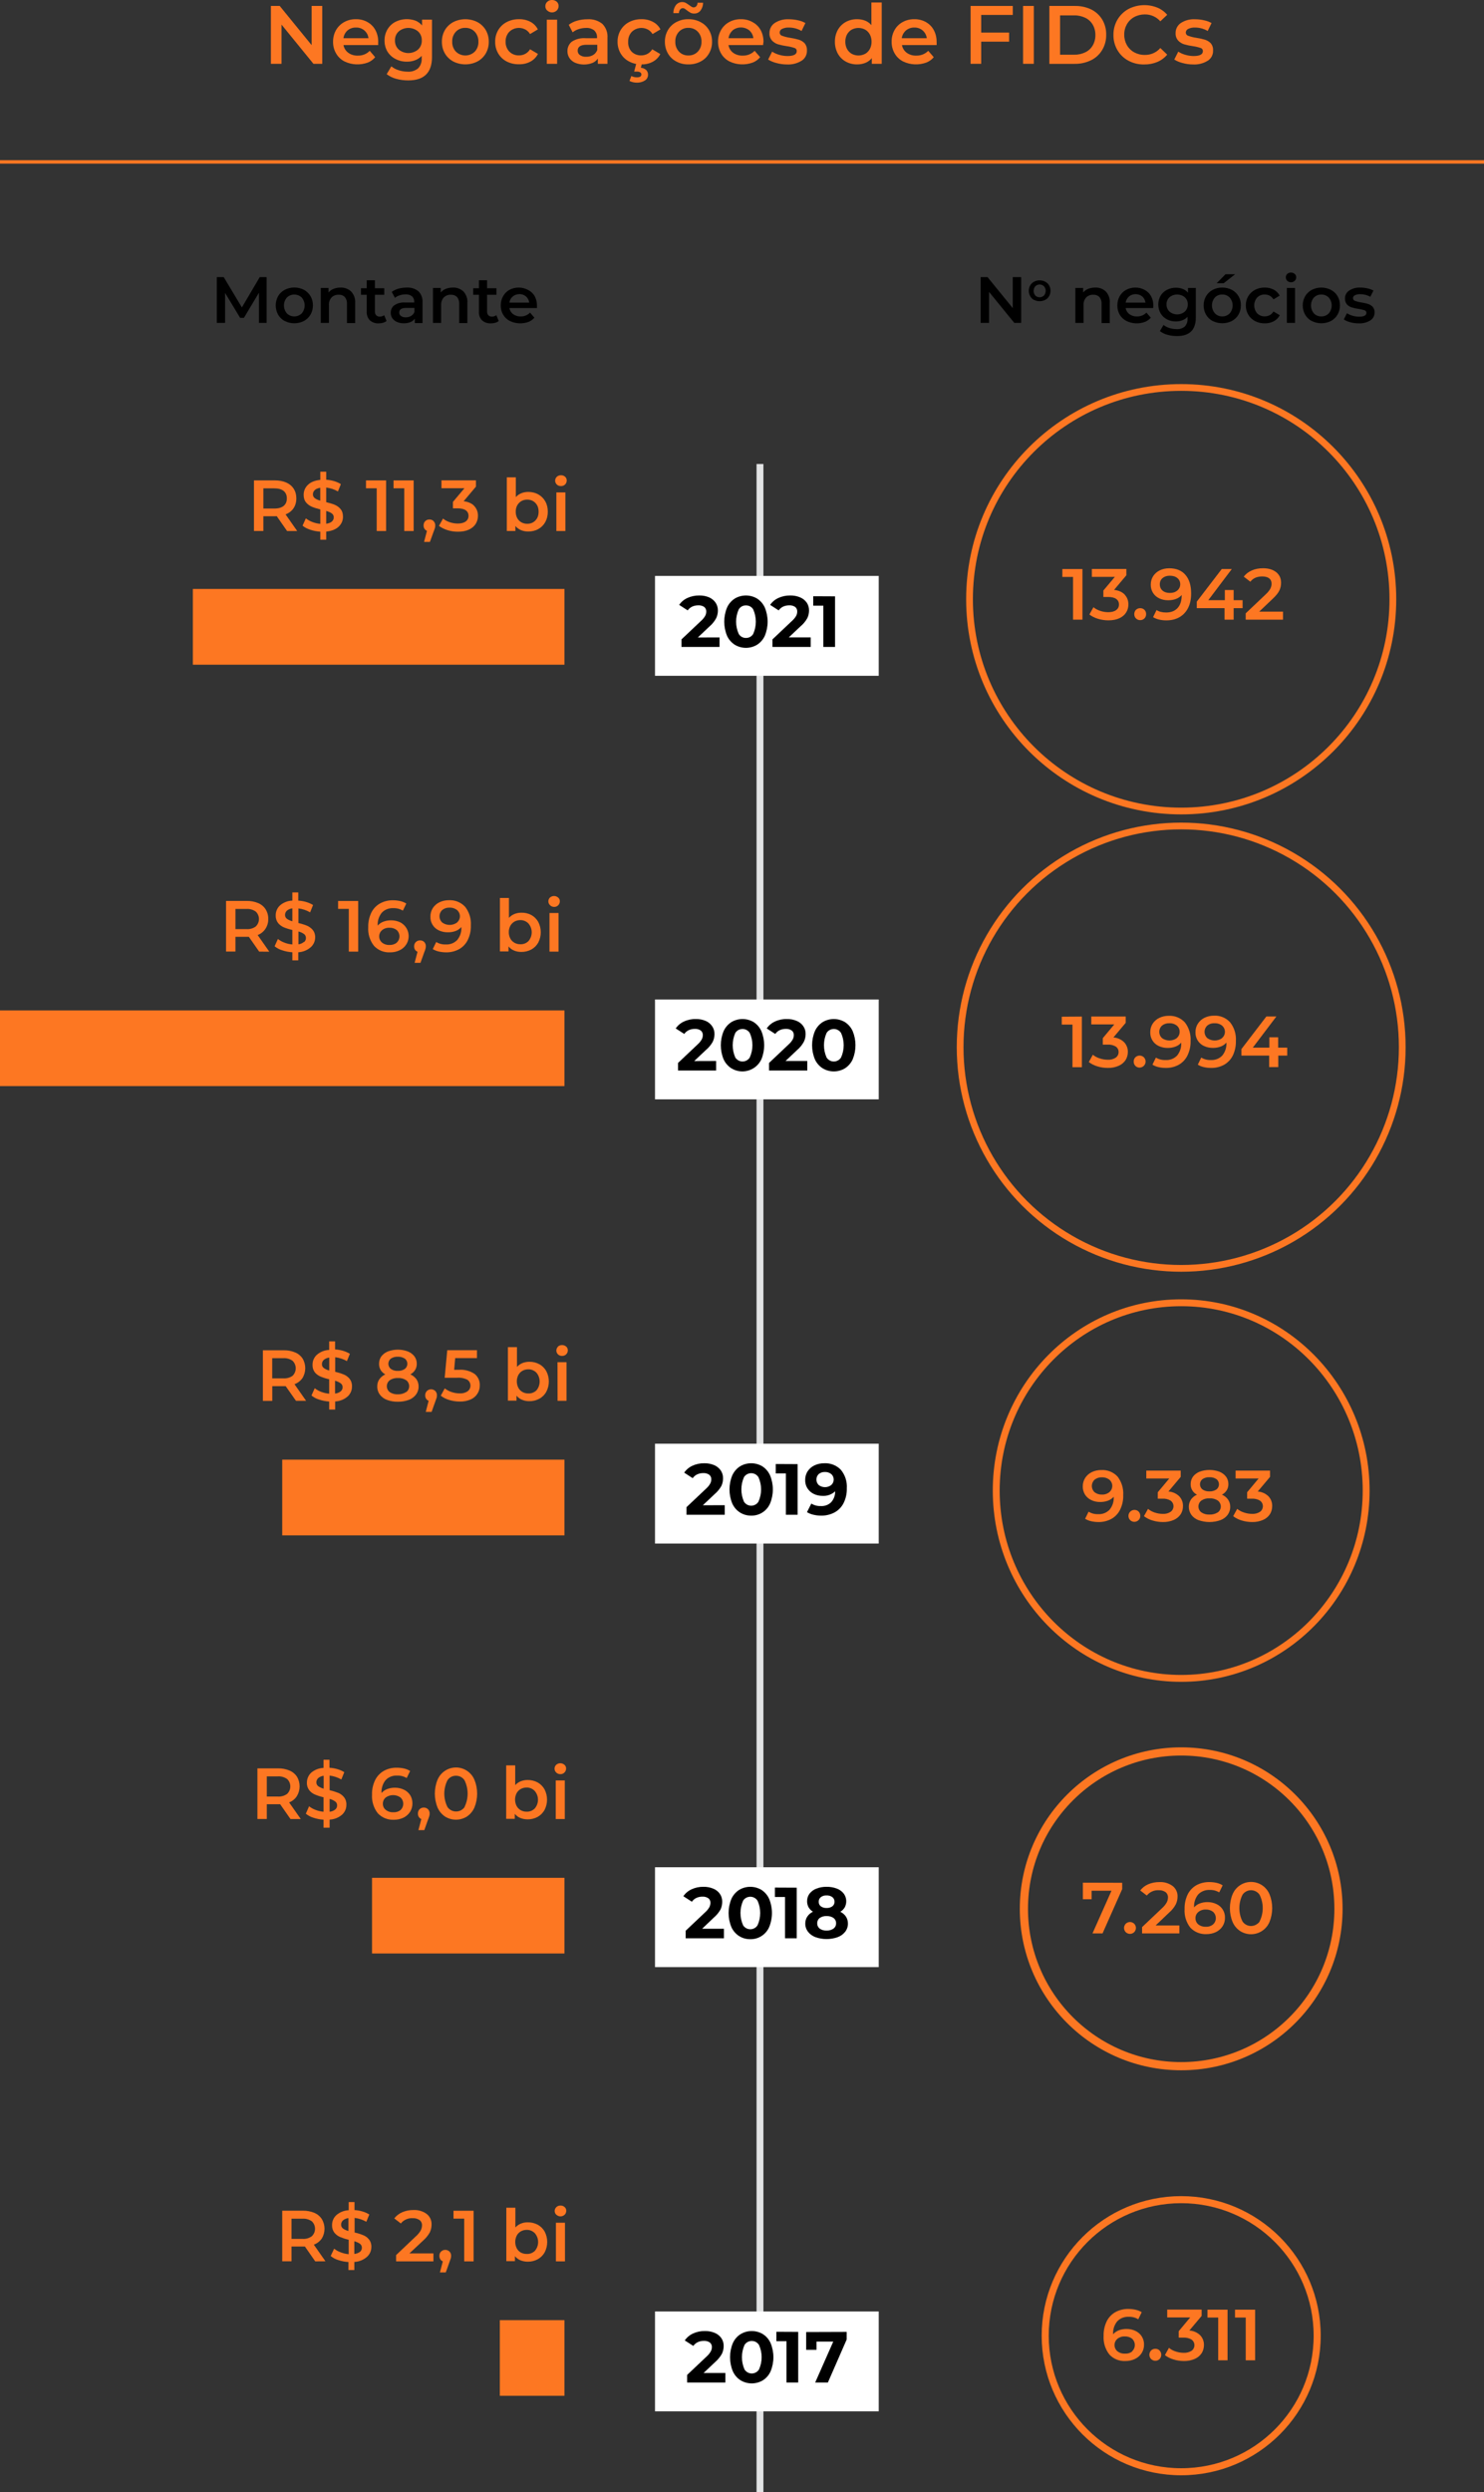 <?xml version="1.0" encoding="UTF-8"?><svg xmlns="http://www.w3.org/2000/svg" viewBox="0 0 431.17 723.75"><rect x="0" y="0" width="431.17" height="723.75" fill="#333333" stroke="none"/><g id="a"/><g id="b"><g id="c"><path d="M93.63,1.73V18.53h-2.56l-9.27-11.38v11.38h-3.09V1.73h2.56l9.27,11.37V1.73h3.09Z" fill="#fd7722"/><path d="M109.89,13.08h-10.09c.15,.9,.65,1.7,1.38,2.24,.8,.58,1.78,.87,2.77,.83,1.3,.05,2.57-.46,3.48-1.39l1.57,1.85c-.57,.7-1.31,1.23-2.15,1.56-2.19,.8-4.61,.69-6.72-.31-1.04-.52-1.9-1.33-2.48-2.34-.6-1.03-.9-2.21-.88-3.4-.01-1.18,.28-2.34,.85-3.37,.57-.98,1.39-1.79,2.38-2.34,1.05-.57,2.22-.86,3.41-.84,1.17-.02,2.32,.26,3.34,.83,.98,.54,1.78,1.34,2.31,2.32,.57,1.07,.85,2.26,.83,3.47-.02,.3-.02,.59,0,.89Zm-8.89-4.26c-.67,.58-1.1,1.39-1.21,2.27h7.27c-.21-1.82-1.8-3.17-3.63-3.09-.88-.03-1.75,.26-2.43,.82Z" fill="#fd7722"/><path d="M125.51,5.71v10.87c0,4.52-2.31,6.78-6.92,6.77-1.18,0-2.36-.15-3.5-.47-1-.26-1.93-.72-2.74-1.35l1.35-2.26c.63,.51,1.35,.89,2.12,1.12,.84,.28,1.72,.42,2.61,.42,1.12,.09,2.23-.27,3.09-1,.72-.8,1.08-1.86,1-2.93v-.67c-.52,.57-1.16,1-1.88,1.27-.77,.3-1.59,.45-2.42,.43-1.15,.02-2.28-.25-3.3-.78-.96-.48-1.77-1.22-2.34-2.13-.58-.98-.87-2.1-.85-3.24-.02-1.13,.27-2.25,.85-3.23,.55-.93,1.35-1.69,2.31-2.19,1.81-.91,3.92-1.03,5.83-.34,.74,.3,1.4,.78,1.91,1.4v-1.69h2.88Zm-4.05,8.68c.73-.68,1.13-1.65,1.09-2.65,.04-.99-.36-1.95-1.09-2.62-1.63-1.35-3.98-1.35-5.61,0-.73,.67-1.13,1.63-1.1,2.62-.03,1,.37,1.97,1.1,2.65,1.62,1.36,3.99,1.36,5.61,0Z" fill="#fd7722"/><path d="M131.7,17.86c-1.01-.54-1.86-1.35-2.44-2.34-.59-1.03-.89-2.21-.87-3.4-.02-1.18,.28-2.35,.87-3.38,.58-.99,1.43-1.79,2.44-2.33,2.2-1.11,4.8-1.11,7,0,1.01,.54,1.86,1.34,2.44,2.33,.59,1.03,.89,2.2,.87,3.38,.02,1.19-.28,2.37-.87,3.4-.58,.99-1.42,1.8-2.44,2.34-2.2,1.11-4.8,1.11-7,0Zm6.24-2.86c.73-.79,1.11-1.83,1.06-2.9,.04-1.07-.35-2.12-1.08-2.9-.72-.74-1.71-1.14-2.74-1.11-1.02-.03-2.01,.37-2.72,1.11-.73,.78-1.12,1.83-1.07,2.9-.05,1.07,.34,2.12,1.07,2.9,1.53,1.48,3.95,1.48,5.48,0h0Z" fill="#fd7722"/><path d="M147.22,17.86c-1.03-.53-1.88-1.34-2.47-2.34-.6-1.03-.9-2.21-.88-3.4-.02-1.19,.28-2.35,.88-3.38,.59-.99,1.44-1.8,2.46-2.33,1.11-.57,2.34-.86,3.59-.84,1.15-.03,2.3,.24,3.32,.77,.93,.49,1.68,1.26,2.15,2.2l-2.27,1.35c-.33-.56-.81-1.02-1.38-1.33-1.52-.8-3.38-.54-4.62,.64-.75,.78-1.14,1.84-1.1,2.92-.03,1.07,.36,2.11,1.1,2.88,.74,.73,1.76,1.13,2.8,1.09,.63,0,1.26-.15,1.81-.45,.58-.31,1.06-.77,1.39-1.33l2.3,1.35c-.48,.94-1.24,1.72-2.17,2.22-1.01,.54-2.15,.81-3.3,.78-1.25,.04-2.49-.24-3.61-.8Z" fill="#fd7722"/><path d="M159,3.08c-.36-.33-.56-.79-.55-1.28,0-.49,.19-.95,.55-1.28,.37-.35,.87-.54,1.38-.52,.5-.01,.99,.16,1.37,.49,.36,.31,.56,.77,.55,1.24,.01,.5-.18,.98-.54,1.33-.77,.73-1.98,.73-2.75,0v.02Zm-.13,2.63h3v12.82h-3V5.71Z" fill="#fd7722"/><path d="M175,6.92c1.07,1.08,1.62,2.58,1.5,4.1v7.51h-2.8v-1.53c-.39,.57-.94,1.02-1.58,1.28-1.61,.63-3.4,.61-5-.05-.67-.28-1.25-.75-1.66-1.36-.4-.59-.6-1.29-.59-2-.03-1.08,.44-2.1,1.28-2.78,1.19-.76,2.59-1.11,4-1h3.31v-.19c.05-.78-.25-1.53-.81-2.07-.68-.52-1.53-.78-2.38-.72-.72,0-1.44,.12-2.13,.34-.64,.2-1.24,.52-1.76,.94l-1.13-2.19c.73-.55,1.56-.96,2.45-1.2,.98-.28,1.99-.42,3-.41,1.55-.1,3.08,.37,4.3,1.33Zm-2.71,9.08c.57-.33,1.01-.86,1.24-1.48v-1.52h-3.1c-1.72,0-2.59,.57-2.59,1.71-.01,.51,.23,1,.65,1.29,.53,.35,1.16,.52,1.8,.48,.7,.03,1.39-.14,2-.48Z" fill="#fd7722"/><path d="M182.79,17.86c-1.03-.53-1.88-1.34-2.47-2.34-.6-1.03-.91-2.21-.89-3.4-.02-1.19,.29-2.36,.89-3.38,.59-.99,1.44-1.8,2.46-2.33,1.11-.57,2.34-.86,3.59-.84,1.15-.03,2.3,.24,3.32,.77,.95,.48,1.72,1.25,2.2,2.2l-2.3,1.35c-.33-.56-.81-1.02-1.38-1.33-1.51-.79-3.36-.53-4.6,.64-.75,.78-1.14,1.84-1.1,2.92-.07,1.06,.29,2.1,1,2.88,.74,.73,1.75,1.12,2.79,1.09,.64,0,1.26-.15,1.82-.45,.57-.31,1.05-.77,1.38-1.33l2.35,1.39c-.48,.94-1.24,1.72-2.17,2.22-1.01,.54-2.15,.81-3.3,.78-1.25,.02-2.48-.26-3.59-.84Zm.1,5.64l.55-1.42c.51,.26,1.07,.39,1.64,.38,.84,0,1.27-.28,1.27-.86,0-.25-.14-.47-.35-.6-.3-.17-.65-.24-1-.21h-.75l.65-2.45h1.63l-.33,1.34c.58,.04,1.13,.27,1.56,.66,.35,.37,.54,.86,.52,1.36,.01,.67-.32,1.3-.88,1.66-.72,.45-1.55,.68-2.4,.64-.73,0-1.46-.17-2.11-.5Z" fill="#fd7722"/><path d="M196.5,17.86c-1.02-.53-1.87-1.34-2.44-2.34-.59-1.04-.89-2.21-.88-3.4-.02-1.19,.29-2.35,.88-3.38,.58-.99,1.42-1.8,2.44-2.33,1.08-.57,2.28-.86,3.5-.84,1.23-.02,2.44,.27,3.53,.84,1.03,.53,1.88,1.33,2.47,2.33,.6,1.03,.9,2.19,.88,3.38,.02,1.19-.28,2.37-.88,3.4-.57,1-1.41,1.81-2.43,2.34-1.09,.57-2.3,.86-3.53,.84-1.23,.03-2.45-.26-3.54-.84Zm4.16-14.14c-.38-.21-.75-.45-1.09-.72-.2-.17-.42-.32-.64-.47-.15-.09-.32-.14-.49-.15-.32-.01-.63,.13-.83,.38-.23,.31-.35,.68-.35,1.06h-1.6c-.03-.84,.23-1.66,.73-2.34,.44-.57,1.14-.9,1.86-.88,.35,0,.69,.08,1,.24,.38,.22,.74,.46,1.09,.72,.21,.16,.43,.31,.66,.44,.15,.09,.32,.14,.49,.15,.32,.01,.62-.12,.83-.36,.23-.28,.36-.64,.35-1h1.61c0,.82-.26,1.62-.75,2.28-.44,.57-1.13,.89-1.85,.86-.35,.02-.7-.06-1.02-.21Zm2.08,11.28c.73-.78,1.12-1.83,1.08-2.9,.04-1.07-.35-2.12-1.08-2.9-.72-.74-1.71-1.14-2.74-1.11-1.02-.03-2.01,.37-2.72,1.11-.73,.78-1.12,1.83-1.07,2.9-.05,1.07,.34,2.12,1.07,2.9,.71,.74,1.7,1.14,2.72,1.11,1.03,.03,2.02-.37,2.74-1.11Z" fill="#fd7722"/><path d="M221.72,13.08h-10.06c.14,.89,.62,1.7,1.34,2.24,.81,.58,1.79,.87,2.78,.83,1.3,.04,2.56-.46,3.48-1.39l1.6,1.85c-.58,.7-1.33,1.24-2.18,1.56-2.18,.8-4.6,.69-6.7-.31-1.04-.52-1.9-1.33-2.48-2.34-.59-1.04-.89-2.21-.88-3.4-.02-1.18,.28-2.34,.86-3.37,.55-.99,1.38-1.8,2.37-2.34,1.05-.57,2.22-.86,3.41-.84,1.17-.02,2.33,.26,3.35,.83,1.01,.52,1.84,1.33,2.39,2.32,.57,1.07,.85,2.26,.83,3.47-.06,.29-.1,.59-.11,.89Zm-8.83-4.26c-.67,.58-1.1,1.39-1.21,2.27h7.21c-.1-.87-.52-1.67-1.17-2.26-1.43-1.14-3.46-1.14-4.89,0h.06Z" fill="#fd7722"/><path d="M225.56,18.29c-.84-.2-1.65-.54-2.38-1l1.16-2.29c.64,.41,1.34,.72,2.07,.92,.78,.23,1.58,.35,2.39,.35,1.79,0,2.69-.47,2.69-1.42,.02-.43-.27-.82-.69-.93-.71-.24-1.45-.41-2.19-.51-.87-.12-1.73-.3-2.58-.55-.66-.21-1.26-.58-1.73-1.09-.52-.6-.78-1.38-.73-2.17-.02-1.17,.55-2.27,1.52-2.92,1.22-.79,2.67-1.17,4.12-1.09,.89,0,1.77,.1,2.64,.3,.76,.16,1.48,.43,2.16,.8l-1.12,2.31c-1.11-.66-2.39-1.01-3.68-1-.69-.04-1.38,.1-2,.4-.4,.18-.66,.57-.68,1-.02,.46,.28,.88,.73,1,.73,.27,1.5,.46,2.27,.57,.85,.12,1.69,.31,2.52,.55,.64,.19,1.22,.53,1.69,1,.5,.59,.76,1.35,.71,2.12,.06,1.21-.53,2.36-1.56,3-1.27,.78-2.76,1.16-4.25,1.08-1.04,0-2.08-.15-3.08-.43Z" fill="#fd7722"/><path d="M343.56,18.29c-.84-.2-1.65-.54-2.38-1l1.16-2.29c.64,.41,1.34,.72,2.07,.92,.78,.23,1.58,.35,2.39,.35,1.79,0,2.69-.47,2.69-1.42,.02-.43-.27-.82-.69-.93-.71-.24-1.45-.41-2.19-.51-.87-.12-1.73-.3-2.58-.55-.66-.21-1.26-.58-1.73-1.09-.52-.6-.78-1.38-.73-2.17-.02-1.17,.55-2.27,1.52-2.92,1.22-.79,2.67-1.17,4.12-1.09,.89,0,1.77,.1,2.64,.3,.76,.16,1.48,.43,2.16,.8l-1.12,2.31c-1.11-.66-2.39-1.01-3.68-1-.69-.04-1.38,.1-2,.4-.39,.19-.65,.57-.68,1-.02,.46,.28,.88,.73,1,.73,.27,1.5,.46,2.27,.57,.85,.12,1.69,.31,2.52,.55,.64,.19,1.22,.53,1.69,1,.51,.59,.76,1.35,.71,2.12,.06,1.21-.53,2.36-1.56,3-1.27,.78-2.76,1.16-4.25,1.08-1.04,0-2.08-.15-3.08-.43Z" fill="#fd7722"/><path d="M256.18,.72V18.53h-2.88v-1.66c-.48,.61-1.11,1.08-1.83,1.37-.76,.31-1.58,.47-2.41,.46-1.16,.02-2.31-.26-3.33-.82-.97-.54-1.78-1.34-2.31-2.32-.57-1.06-.86-2.24-.84-3.44-.02-1.2,.27-2.38,.84-3.43,.54-.97,1.34-1.77,2.31-2.31,1.02-.55,2.17-.83,3.33-.81,.79,0,1.58,.14,2.32,.43,.7,.28,1.32,.73,1.8,1.3V.72h3Zm-4.82,14.92c.58-.33,1.05-.82,1.37-1.41,.34-.65,.51-1.38,.5-2.11,.01-.73-.16-1.46-.5-2.11-.32-.59-.79-1.08-1.37-1.41-1.22-.65-2.67-.65-3.89,0-.58,.33-1.05,.82-1.37,1.4-.34,.65-.51,1.38-.5,2.11-.01,.73,.16,1.46,.5,2.11,.32,.59,.79,1.08,1.37,1.41,1.22,.65,2.67,.65,3.89,0h0Z" fill="#fd7722"/><path d="M272.12,13.08h-10.06c.15,.9,.65,1.7,1.38,2.24,.8,.58,1.78,.87,2.77,.83,1.31,.04,2.57-.46,3.49-1.39l1.6,1.85c-.58,.7-1.33,1.24-2.18,1.56-2.18,.8-4.6,.69-6.7-.31-1.04-.52-1.9-1.33-2.48-2.34-.6-1.03-.9-2.21-.88-3.4-.02-1.18,.26-2.34,.83-3.37,.55-.99,1.37-1.8,2.36-2.34,1.04-.57,2.22-.86,3.41-.84,1.17-.02,2.32,.27,3.34,.83,.97,.54,1.77,1.34,2.3,2.32,.57,1.07,.85,2.26,.83,3.47,.03,.3,.02,.59,0,.89Zm-8.87-4.26c-.68,.58-1.13,1.39-1.25,2.27h7.27c-.22-1.8-1.77-3.14-3.58-3.09-.89-.03-1.75,.26-2.44,.82Z" fill="#fd7722"/><path d="M285.08,4.34v5.12h8.11v2.64h-8.11v6.43h-3.08V1.73h12.26v2.61h-9.18Z" fill="#fd7722"/><path d="M297.25,1.73h3.12V18.53h-3.12V1.73Z" fill="#fd7722"/><path d="M304.89,1.73h7.35c1.65-.04,3.28,.3,4.77,1,1.34,.65,2.47,1.68,3.24,2.95,.79,1.33,1.18,2.86,1.15,4.41,.03,1.55-.36,3.07-1.15,4.4-.76,1.3-1.89,2.34-3.24,3-1.49,.72-3.12,1.08-4.77,1.05h-7.35V1.73Zm7.2,14.16c1.12,.02,2.24-.22,3.25-.71,.91-.43,1.66-1.13,2.16-2,.52-.91,.78-1.95,.76-3,.02-1.05-.24-2.09-.76-3-.5-.87-1.26-1.57-2.16-2-1.01-.49-2.13-.74-3.25-.71h-4.09V15.89h4.09Z" fill="#fd7722"/><path d="M327.89,17.65c-1.34-.71-2.45-1.77-3.22-3.08-.79-1.34-1.19-2.88-1.16-4.44-.02-1.56,.38-3.09,1.17-4.44,.77-1.3,1.88-2.37,3.21-3.09,2.6-1.33,5.65-1.47,8.36-.39,1.11,.46,2.1,1.18,2.88,2.09l-2,1.89c-1.13-1.29-2.77-2.02-4.49-2-1.08-.01-2.15,.25-3.1,.76-.89,.49-1.63,1.22-2.13,2.1-.52,.93-.79,1.98-.77,3.05-.01,1.05,.26,2.08,.77,3,.5,.88,1.24,1.61,2.13,2.1,.95,.51,2.02,.77,3.1,.75,1.72,.03,3.36-.7,4.49-2l2,1.92c-.78,.93-1.77,1.66-2.89,2.13-1.2,.49-2.48,.74-3.78,.72-1.59,.04-3.16-.33-4.57-1.07Z" fill="#fd7722"/><path d="M75.24,93.77v-8.77l-4.37,7.3h-1.1l-4.37-7.23v8.7h-2.4v-13.3h2l5.28,8.81,5.19-8.81h2v13.3h-2.23Z"/><path d="M82.73,93.24c-.8-.43-1.47-1.07-1.93-1.86-.92-1.68-.92-3.7,0-5.38,.46-.78,1.13-1.42,1.93-1.85,1.75-.88,3.81-.88,5.56,0,.8,.43,1.47,1.07,1.93,1.85,.47,.81,.71,1.73,.7,2.67,.01,.94-.23,1.87-.7,2.69-.46,.79-1.13,1.43-1.93,1.86-1.75,.88-3.81,.88-5.56,0v.02Zm4.94-2.24c1.13-1.32,1.13-3.27,0-4.59-1.21-1.17-3.12-1.17-4.33,0-1.12,1.33-1.12,3.26,0,4.59,1.2,1.18,3.13,1.18,4.33,0Z"/><path d="M102,84.63c.85,.91,1.29,2.13,1.19,3.37v5.82h-2.38v-5.56c.05-.72-.17-1.43-.62-2-.47-.47-1.12-.71-1.79-.67-.77-.04-1.52,.25-2.07,.79-.55,.62-.82,1.44-.76,2.27v5.13h-2.37v-10.16h2.26v1.31c.4-.47,.9-.84,1.48-1.06,.64-.25,1.32-.37,2-.36,1.13-.05,2.23,.35,3.06,1.12Z"/><path d="M112.31,93.22c-.3,.23-.64,.4-1,.51-.41,.11-.83,.17-1.26,.17-.94,.06-1.87-.25-2.58-.87-.65-.68-.98-1.61-.92-2.55v-4.88h-1.67v-1.9h1.67v-2.32h2.38v2.32h2.72v1.9h-2.72v4.82c-.03,.41,.1,.81,.36,1.13,.27,.26,.63,.4,1,.39,.48,.02,.95-.13,1.33-.41l.69,1.69Z"/><path d="M121.57,84.58c.85,.86,1.28,2.04,1.19,3.24v6h-2.24v-1.29c-.31,.45-.74,.8-1.25,1-.62,.25-1.28,.37-1.94,.35-.69,.02-1.37-.11-2-.39-.53-.22-.99-.59-1.33-1.06-.31-.46-.48-1.01-.47-1.57-.03-.85,.34-1.66,1-2.19,.94-.63,2.07-.92,3.2-.83h2.62v-.15c.04-.61-.19-1.21-.63-1.64-.54-.41-1.21-.61-1.89-.57-.57,0-1.14,.09-1.68,.27-.51,.15-.99,.4-1.4,.74l-.93-1.73c.58-.42,1.23-.74,1.92-.93,.77-.21,1.57-.32,2.37-.32,1.25-.09,2.48,.29,3.46,1.07Zm-2.16,7.18c.46-.26,.82-.67,1-1.17v-1.17h-2.41c-1.36,0-2,.45-2,1.35-.01,.4,.18,.78,.51,1,.42,.28,.92,.41,1.43,.38,.52,0,1.02-.13,1.47-.39Z"/><path d="M134.63,84.63c.85,.91,1.27,2.13,1.16,3.37v5.82h-2.37v-5.56c.05-.72-.17-1.44-.63-2-.47-.47-1.12-.71-1.78-.67-.77-.04-1.53,.25-2.08,.79-.54,.63-.81,1.44-.76,2.27v5.13h-2.37v-10.16h2.26v1.31c.4-.47,.91-.83,1.48-1.06,.64-.24,1.32-.36,2-.36,1.14-.06,2.25,.34,3.09,1.12Z"/><path d="M144.91,93.22c-.3,.24-.64,.41-1,.51-.41,.11-.84,.17-1.27,.17-.94,.06-1.87-.25-2.58-.87-.65-.68-.98-1.61-.91-2.55v-4.88h-1.67v-1.9h1.67v-2.32h2.37v2.32h2.72v1.9h-2.72v4.82c-.03,.41,.1,.81,.36,1.13,.27,.26,.63,.4,1,.39,.48,.02,.95-.13,1.33-.41l.7,1.69Z"/><path d="M156,89.45h-8c.12,.71,.51,1.35,1.09,1.78,.64,.46,1.41,.69,2.19,.66,1.02,.03,2.01-.37,2.72-1.11l1.27,1.47c-.46,.55-1.06,.97-1.73,1.23-1.74,.63-3.67,.55-5.35-.24-.83-.41-1.53-1.06-2-1.86-.48-.81-.72-1.75-.7-2.69-.01-.93,.22-1.85,.68-2.66,.43-.78,1.06-1.42,1.83-1.86,.83-.44,1.76-.67,2.7-.66,.92-.01,1.84,.21,2.65,.65,.84,.4,1.54,1.04,2,1.84,.45,.84,.68,1.79,.66,2.74,.02,.24,.01,.47,0,.71Zm-7-3.37c-.55,.45-.91,1.09-1,1.8h5.76c-.16-1.45-1.41-2.53-2.87-2.47-.69,0-1.36,.23-1.89,.67Z"/><path d="M296.7,80.47v13.3h-2l-7.33-9v9h-2.45v-13.3h2l7.33,9v-9h2.45Z"/><path d="M300.44,87.12c-.48-.25-.87-.64-1.12-1.12-.55-.97-.55-2.16,0-3.13,.27-.45,.66-.82,1.12-1.07,1.02-.52,2.23-.52,3.25,0,.46,.25,.85,.62,1.12,1.07,.55,.97,.55,2.16,0,3.13-.26,.46-.65,.84-1.12,1.08-1.02,.52-2.23,.52-3.25,0v.04Zm2.88-1.3c.67-.77,.67-1.92,0-2.69-.7-.68-1.82-.68-2.52,0-.65,.78-.65,1.91,0,2.69,.7,.68,1.82,.68,2.52,0Z"/><path d="M321.28,84.63c.84,.91,1.26,2.13,1.16,3.37v5.82h-2.38v-5.56c.05-.72-.17-1.44-.63-2-.47-.47-1.12-.71-1.78-.67-.77-.04-1.52,.25-2.07,.79-.55,.62-.82,1.44-.76,2.27v5.13h-2.38v-10.16h2.26v1.31c.4-.47,.91-.83,1.48-1.06,.64-.24,1.32-.36,2-.36,1.14-.06,2.26,.34,3.1,1.12Z"/><path d="M335.05,89.45h-8c.12,.71,.51,1.35,1.09,1.78,.64,.46,1.41,.69,2.2,.66,1.03,.03,2.03-.37,2.75-1.11l1.27,1.47c-.46,.55-1.05,.97-1.72,1.23-1.73,.64-3.64,.55-5.31-.24-.83-.42-1.52-1.06-2-1.86-.47-.82-.71-1.75-.69-2.69,0-.93,.22-1.85,.67-2.66,.44-.78,1.08-1.43,1.87-1.86,.83-.44,1.76-.67,2.7-.66,.92-.01,1.84,.21,2.65,.65,.8,.41,1.46,1.05,1.9,1.84,.45,.84,.68,1.79,.66,2.74,0,.18-.01,.41-.04,.71Zm-7-3.37c-.54,.46-.9,1.1-1,1.8h5.76c-.08-.69-.41-1.33-.93-1.79-1.13-.9-2.74-.9-3.87,0h.04Z"/><path d="M347.44,83.62v8.61c0,3.57-1.83,5.36-5.47,5.36-.94,0-1.87-.12-2.78-.37-.8-.2-1.54-.57-2.19-1.08l1.06-1.78c.5,.4,1.07,.7,1.68,.88,.66,.22,1.36,.33,2.06,.33,.89,.08,1.77-.19,2.45-.76,.57-.63,.85-1.47,.78-2.32v-.49c-.41,.45-.91,.79-1.48,1-.61,.24-1.26,.36-1.92,.34-.91,.02-1.81-.19-2.61-.62-.75-.4-1.37-.99-1.81-1.72-.91-1.59-.91-3.54,0-5.13,.44-.73,1.08-1.32,1.84-1.71,.81-.41,1.7-.62,2.61-.61,.68-.01,1.36,.11,2,.36,.59,.23,1.11,.61,1.51,1.1v-1.39h2.27Zm-3.2,6.87c.57-.54,.89-1.31,.86-2.1,.03-.78-.29-1.54-.86-2.07-1.29-1.07-3.16-1.07-4.45,0-.58,.53-.89,1.29-.86,2.07-.03,.79,.28,1.56,.86,2.1,1.29,1.08,3.16,1.08,4.45,0Z"/><path d="M352.34,93.24c-.8-.43-1.47-1.07-1.93-1.86-.47-.82-.71-1.75-.69-2.69-.02-.94,.22-1.86,.69-2.67,.46-.78,1.13-1.42,1.93-1.85,.85-.45,1.81-.67,2.77-.66,.97-.01,1.94,.21,2.8,.66,1.66,.88,2.68,2.62,2.62,4.5,.02,.94-.22,1.87-.69,2.69-.46,.79-1.13,1.43-1.93,1.86-1.75,.87-3.82,.87-5.57,0v.02Zm4.94-2.24c1.15-1.31,1.15-3.28,0-4.59-.56-.59-1.35-.91-2.17-.88-.81-.03-1.59,.29-2.15,.88-1.12,1.33-1.11,3.28,.04,4.59,.56,.59,1.34,.91,2.15,.88,.8,.02,1.57-.3,2.13-.88Zm-1.22-11.36h2.8l-3.31,2.6h-2.05l2.56-2.6Z"/><path d="M364.63,93.24c-.81-.43-1.48-1.07-1.95-1.86-.48-.81-.72-1.75-.71-2.69-.04-1.89,.98-3.63,2.65-4.52,.88-.45,1.85-.68,2.84-.66,.92-.02,1.82,.19,2.64,.61,.73,.39,1.33,1,1.7,1.74l-1.8,1.07c-.26-.44-.64-.81-1.09-1.06-.44-.23-.94-.35-1.44-.35-.82-.02-1.62,.29-2.2,.87-1.15,1.32-1.15,3.29,0,4.61,.59,.58,1.39,.9,2.21,.87,.5,0,1-.12,1.44-.35,.45-.25,.82-.62,1.08-1.06l1.83,1.07c-.38,.75-.98,1.36-1.72,1.75-.81,.43-1.71,.64-2.62,.62-.99,.02-1.98-.2-2.86-.66Z"/><path d="M374,81.54c-.55-.55-.55-1.45,0-2h0c.63-.53,1.54-.53,2.17,0,.29,.25,.45,.62,.44,1,0,.38-.16,.74-.43,1-.29,.29-.68,.44-1.09,.43-.41,0-.8-.15-1.09-.43Zm-.11,2.08h2.37v10.15h-2.37v-10.15Z"/><path d="M381.13,93.24c-.8-.43-1.47-1.07-1.93-1.86-.93-1.66-.93-3.7,0-5.36,.46-.78,1.13-1.42,1.93-1.85,1.75-.88,3.81-.88,5.56,0,.8,.42,1.47,1.05,1.93,1.83,.47,.81,.71,1.73,.69,2.67,.02,.94-.22,1.87-.69,2.69-.46,.79-1.13,1.43-1.93,1.86-1.75,.88-3.81,.88-5.56,0v.02Zm4.94-2.24c1.13-1.32,1.13-3.27,0-4.59-.57-.58-1.36-.89-2.17-.88-.81-.02-1.59,.3-2.16,.88-1.12,1.33-1.12,3.26,0,4.59,.56,.59,1.35,.91,2.16,.88,.82,.03,1.6-.29,2.17-.88Z"/><path d="M392.32,93.58c-.67-.16-1.31-.44-1.88-.82l.91-1.8c.51,.32,1.06,.57,1.64,.73,.61,.18,1.25,.27,1.89,.27,1.42,0,2.13-.37,2.13-1.12,0-.34-.21-.64-.54-.74-.57-.19-1.15-.32-1.74-.4-.68-.09-1.35-.24-2-.44-.53-.15-1-.45-1.37-.86-.41-.47-.62-1.09-.58-1.72-.02-.93,.44-1.8,1.22-2.31,.97-.62,2.1-.92,3.25-.86,.7,0,1.4,.08,2.09,.24,.6,.12,1.18,.33,1.71,.63l-.91,1.81c-.88-.51-1.88-.77-2.9-.76-.55-.03-1.1,.07-1.59,.31-.32,.15-.53,.47-.54,.83-.01,.37,.23,.7,.58,.8,.58,.21,1.18,.36,1.79,.45,.68,.1,1.35,.24,2,.44,.51,.16,.97,.45,1.34,.83,.4,.47,.6,1.07,.56,1.68,.01,.92-.46,1.79-1.24,2.28-1.01,.62-2.18,.92-3.36,.85-.83,0-1.66-.1-2.46-.32Z"/><line id="d" y1="47.02" x2="431.17" y2="47.02" fill="none" stroke="#fd7722"/><line id="e" x1="220.81" y1="134.75" x2="220.81" y2="723.75" fill="none" stroke="#e2e3e4" stroke-width="2"/><rect id="f" x="190.31" y="167.25" width="65" height="29" fill="#fff"/><rect id="g" x="190.31" y="290.25" width="65" height="29" fill="#fff"/><rect id="h" x="190.31" y="419.25" width="65" height="29" fill="#fff"/><rect id="i" x="190.31" y="542.25" width="65" height="29" fill="#fff"/><rect id="j" x="190.31" y="671.25" width="65" height="29" fill="#fff"/><path d="M209.06,185.11v2.77h-11.06v-2.2l5.67-5.36c.48-.42,.9-.92,1.22-1.48,.2-.38,.31-.8,.31-1.23,.03-.52-.19-1.02-.59-1.35-.52-.35-1.14-.51-1.76-.47-.6,0-1.2,.12-1.74,.37-.52,.25-.97,.62-1.3,1.1l-2.48-1.6c.59-.87,1.41-1.56,2.37-2,1.09-.5,2.27-.75,3.47-.73,.98-.02,1.96,.16,2.86,.54,.75,.33,1.4,.86,1.87,1.53,.46,.68,.69,1.48,.68,2.3,0,.78-.17,1.55-.51,2.25-.5,.91-1.16,1.72-1.95,2.39l-3.38,3.19,6.32-.02Z"/><path d="M213.47,187.23c-.98-.64-1.76-1.54-2.24-2.61-1.07-2.62-1.07-5.55,0-8.17,.48-1.07,1.26-1.98,2.24-2.62,2-1.2,4.51-1.2,6.51,0,.98,.64,1.76,1.55,2.24,2.62,1.08,2.62,1.08,5.55,0,8.17-.48,1.07-1.26,1.97-2.24,2.61-2,1.21-4.51,1.21-6.51,0Zm5.37-3.13c1.01-2.27,1.01-4.87,0-7.14-.45-.73-1.25-1.17-2.11-1.15-.85-.02-1.65,.42-2.09,1.15-1.03,2.27-1.03,4.87,0,7.14,.44,.73,1.24,1.18,2.09,1.16,.86,.02,1.66-.42,2.11-1.16h0Z"/><path d="M235.54,185.11v2.77h-11.11v-2.2l5.67-5.36c.48-.42,.9-.92,1.22-1.48,.2-.38,.31-.8,.31-1.23,.03-.52-.19-1.02-.59-1.35-.52-.35-1.14-.51-1.76-.47-.6,0-1.2,.12-1.74,.37-.52,.25-.97,.62-1.3,1.1l-2.48-1.6c.59-.87,1.41-1.56,2.37-2,1.09-.5,2.27-.75,3.47-.73,.98-.02,1.96,.16,2.86,.54,.77,.31,1.43,.84,1.92,1.51,.46,.68,.69,1.48,.68,2.3,0,.78-.17,1.55-.51,2.25-.51,.91-1.19,1.72-2,2.39l-3.38,3.19h6.37Z"/><path d="M242.62,173.18v14.7h-3.4v-12h-2.94v-2.73l6.34,.03Z"/><path d="M208.07,308.11v2.77h-11.07v-2.2l5.67-5.36c.48-.42,.9-.92,1.22-1.48,.2-.38,.31-.8,.31-1.23,.03-.52-.19-1.02-.6-1.35-.51-.35-1.13-.51-1.75-.47-.6,0-1.2,.12-1.74,.37-.52,.25-.97,.62-1.3,1.1l-2.48-1.6c.59-.87,1.41-1.56,2.37-2,1.09-.51,2.27-.76,3.47-.73,.98-.02,1.96,.16,2.86,.54,.76,.32,1.4,.85,1.87,1.53,.47,.67,.71,1.48,.69,2.3,0,.78-.17,1.55-.51,2.25-.52,.91-1.19,1.72-2,2.39l-3.38,3.19,6.37-.02Z"/><path d="M212.48,310.23c-.98-.64-1.76-1.54-2.24-2.61-1.08-2.62-1.08-5.55,0-8.17,.48-1.07,1.26-1.98,2.24-2.62,2-1.2,4.51-1.2,6.51,0,.98,.64,1.75,1.55,2.23,2.62,1.08,2.62,1.08,5.55,0,8.17-1.43,3.06-5.07,4.37-8.12,2.94-.21-.1-.42-.21-.62-.33h0Zm5.36-3.13c1.03-2.27,1.03-4.87,0-7.14-.74-1.16-2.28-1.5-3.44-.76-.31,.2-.57,.46-.76,.76-1.01,2.27-1.01,4.87,0,7.14,.73,1.16,2.26,1.51,3.42,.78,.32-.2,.58-.47,.78-.78Z"/><path d="M234.55,308.11v2.77h-11.11v-2.2l5.67-5.36c.48-.42,.9-.92,1.22-1.48,.2-.38,.31-.8,.31-1.23,.03-.52-.19-1.02-.6-1.35-.51-.35-1.13-.51-1.75-.47-.6,0-1.2,.12-1.74,.37-.52,.25-.97,.62-1.3,1.1l-2.48-1.6c.59-.87,1.41-1.56,2.37-2,1.09-.51,2.27-.76,3.47-.73,.98-.02,1.96,.16,2.86,.54,.77,.31,1.43,.83,1.91,1.51,.47,.67,.71,1.48,.69,2.3,0,.78-.17,1.55-.51,2.25-.5,.91-1.16,1.72-1.95,2.39l-3.38,3.19h6.32Z"/><path d="M239,310.23c-.98-.64-1.76-1.54-2.24-2.61-1.08-2.62-1.08-5.55,0-8.17,.48-1.07,1.26-1.98,2.24-2.62,2-1.2,4.51-1.2,6.51,0,.98,.64,1.76,1.55,2.24,2.62,1.07,2.62,1.07,5.55,0,8.17-.48,1.07-1.26,1.97-2.24,2.61-2,1.21-4.51,1.21-6.51,0Zm5.36-3.13c1.03-2.27,1.03-4.87,0-7.14-.74-1.16-2.28-1.5-3.44-.76-.31,.2-.57,.46-.76,.76-1.01,2.27-1.01,4.87,0,7.14,.73,1.16,2.26,1.51,3.42,.78,.32-.2,.58-.47,.78-.78Z"/><path d="M210.57,437.11v2.77h-11.11v-2.2l5.67-5.36c.48-.42,.9-.92,1.22-1.48,.2-.38,.31-.8,.31-1.23,.03-.52-.19-1.02-.6-1.35-.52-.35-1.13-.51-1.75-.47-.6-.01-1.2,.12-1.74,.37-.53,.25-.98,.62-1.31,1.1l-2.47-1.6c.59-.87,1.41-1.56,2.37-2,1.08-.5,2.27-.75,3.46-.73,.98-.02,1.96,.16,2.87,.54,.77,.32,1.43,.85,1.91,1.53,.46,.68,.7,1.48,.68,2.3,0,.78-.16,1.55-.5,2.25-.52,.91-1.2,1.72-2,2.39l-3.38,3.19,6.37-.02Z"/><path d="M215,439.23c-.99-.63-1.76-1.54-2.24-2.61-1.08-2.62-1.08-5.55,0-8.17,.48-1.07,1.26-1.98,2.24-2.62,2-1.2,4.51-1.2,6.51,0,.98,.64,1.75,1.55,2.23,2.62,1.08,2.62,1.08,5.55,0,8.17-.95,2.18-3.12,3.57-5.49,3.52-1.15,.01-2.28-.3-3.25-.91Zm5.36-3.13c1.03-2.27,1.03-4.87,0-7.14-.74-1.16-2.28-1.5-3.44-.76-.31,.2-.57,.46-.76,.76-1.01,2.27-1.01,4.87,0,7.14,.73,1.16,2.26,1.51,3.42,.78,.32-.2,.58-.47,.78-.78Z"/><path d="M231.74,425.18v14.7h-3.41v-12h-2.94v-2.73l6.35,.03Z"/><path d="M244.29,426.81c1.26,1.51,1.88,3.45,1.75,5.41,.04,1.48-.29,2.95-.94,4.28-.58,1.15-1.5,2.1-2.63,2.71-1.21,.64-2.56,.96-3.93,.93-.76,0-1.51-.09-2.25-.27-.65-.15-1.26-.4-1.83-.74l1.27-2.5c.82,.52,1.78,.77,2.75,.73,1.11,.07,2.2-.33,3-1.1,.78-.87,1.2-2.01,1.17-3.18-.99,.92-2.3,1.4-3.65,1.32-.88,.01-1.76-.18-2.56-.56-.75-.36-1.38-.92-1.83-1.61-.46-.72-.69-1.56-.67-2.41-.02-.91,.23-1.81,.73-2.58,.49-.74,1.19-1.34,2-1.71,.88-.41,1.85-.61,2.82-.6,1.8-.09,3.54,.59,4.8,1.88Zm-2.76,4.43c.87-.79,.94-2.14,.15-3.01-.05-.05-.1-.1-.15-.15-.53-.43-1.2-.65-1.88-.61-.64-.03-1.27,.18-1.77,.59-.88,.85-.91,2.26-.06,3.14,.02,.02,.04,.04,.06,.06,1.07,.82,2.56,.82,3.63,0l.02-.02Z"/><path d="M210.33,560.11v2.77h-11.11v-2.2l5.67-5.36c.49-.42,.89-.92,1.21-1.48,.2-.38,.31-.8,.32-1.23,.03-.52-.19-1.02-.6-1.35-.52-.35-1.13-.51-1.75-.47-.6-.01-1.2,.12-1.75,.37-.52,.25-.97,.63-1.3,1.1l-2.48-1.6c.6-.87,1.42-1.56,2.38-2,1.08-.5,2.27-.75,3.46-.73,.98-.02,1.96,.16,2.87,.54,.77,.31,1.43,.83,1.91,1.51,.46,.68,.7,1.48,.68,2.3,0,.78-.17,1.55-.5,2.25-.52,.91-1.2,1.72-2,2.39l-3.34,3.19h6.33Z"/><path d="M214.74,562.23c-.99-.63-1.76-1.54-2.24-2.61-1.08-2.62-1.08-5.55,0-8.17,.48-1.07,1.26-1.98,2.24-2.62,2-1.2,4.51-1.2,6.51,0,.98,.64,1.75,1.55,2.23,2.62,1.08,2.62,1.08,5.55,0,8.17-.95,2.18-3.12,3.57-5.49,3.52-1.15,.01-2.28-.3-3.25-.91Zm5.36-3.13c1.03-2.27,1.03-4.87,0-7.14-.74-1.16-2.28-1.5-3.44-.76-.31,.2-.57,.46-.76,.76-1.01,2.27-1.01,4.87,0,7.14,.73,1.16,2.26,1.51,3.42,.78,.32-.2,.58-.47,.78-.78Z"/><path d="M231.49,548.18v14.7h-3.4v-12h-2.94v-2.73l6.34,.03Z"/><path d="M245.78,556.58c.39,.6,.59,1.29,.58,2,.02,.86-.26,1.7-.78,2.38-.56,.72-1.32,1.27-2.18,1.58-2.1,.75-4.4,.75-6.5,0-.85-.32-1.6-.86-2.16-1.58-.51-.69-.79-1.52-.77-2.38,0-.71,.19-1.4,.58-2,.41-.61,.98-1.1,1.65-1.42-.52-.31-.95-.75-1.26-1.27-.3-.54-.45-1.14-.44-1.76-.02-.8,.23-1.58,.71-2.22,.52-.66,1.21-1.17,2-1.46,.94-.36,1.94-.54,2.94-.52,1.02-.02,2.04,.15,3,.52,.79,.29,1.48,.8,2,1.46,.86,1.17,.96,2.72,.28,4-.32,.52-.76,.96-1.28,1.27,.66,.32,1.22,.8,1.63,1.4Zm-3.61,3.48c.49-.36,.77-.93,.75-1.54,.02-.61-.26-1.18-.75-1.54-.59-.4-1.29-.59-2-.56-.71-.04-1.41,.16-2,.56-.48,.36-.75,.94-.73,1.54-.02,.6,.25,1.18,.73,1.55,.58,.41,1.29,.61,2,.57,.71,.03,1.42-.17,2-.58Zm-3.67-9.14c-.42,.33-.65,.83-.62,1.36-.02,.51,.2,1.01,.61,1.32,.48,.34,1.07,.51,1.66,.48,.6,.03,1.19-.14,1.68-.48,.41-.31,.65-.8,.63-1.32,.02-.53-.21-1.04-.63-1.36-.49-.35-1.08-.52-1.68-.49-.59-.03-1.17,.14-1.65,.49Z"/><path d="M210.75,689.11v2.77h-11.11v-2.2l5.67-5.36c.48-.42,.89-.92,1.21-1.48,.2-.38,.31-.8,.32-1.23,.03-.52-.2-1.02-.6-1.35-.52-.35-1.13-.51-1.75-.47-.6-.01-1.2,.12-1.75,.37-.52,.25-.97,.63-1.3,1.1l-2.48-1.6c.6-.87,1.42-1.56,2.38-2,1.08-.5,2.27-.75,3.46-.73,.98-.02,1.96,.16,2.87,.54,.77,.31,1.43,.84,1.91,1.51,.46,.68,.7,1.48,.68,2.3,0,.78-.17,1.55-.5,2.25-.51,.9-1.17,1.71-1.95,2.39l-3.39,3.19h6.33Z"/><path d="M215.16,691.23c-.99-.63-1.76-1.54-2.24-2.61-1.08-2.62-1.08-5.55,0-8.17,.48-1.07,1.25-1.98,2.24-2.61,2-1.21,4.51-1.21,6.51,0,.98,.63,1.76,1.54,2.23,2.61,1.08,2.62,1.08,5.55,0,8.17-.47,1.07-1.25,1.98-2.23,2.61-2,1.21-4.51,1.21-6.51,0Zm5.36-3.13c1.03-2.27,1.03-4.87,0-7.14-.74-1.16-2.28-1.5-3.44-.76-.31,.2-.57,.46-.76,.76-1.01,2.27-1.01,4.87,0,7.14,.73,1.16,2.26,1.51,3.42,.78,.32-.2,.58-.47,.78-.78Z"/><path d="M231.91,677.18v14.7h-3.4v-12h-2.94v-2.73l6.34,.03Z"/><path d="M246,677.18v2.21l-5.46,12.49h-3.69l5.25-11.88h-4.87v2.39h-3v-5.17l11.77-.04Z"/><rect id="k" y="293.43" width="164" height="21.97" fill="#fd7722"/><path id="l" d="M82,423.88h82v22H82v-22Z" fill="#fd7722"/><rect id="m" x="145.22" y="673.77" width="18.78" height="21.97" fill="#fd7722"/><rect id="n" x="108.09" y="545.32" width="55.91" height="21.97" fill="#fd7722"/><circle cx="343.19" cy="304.1" r="65.4" fill="none"/><circle cx="343.19" cy="304.1" r="64.23" fill="none" stroke="#fd7722" stroke-width="1.96"/><ellipse cx="343.19" cy="432.86" rx="54.9" ry="55.7" fill="none"/><ellipse cx="343.19" cy="432.86" rx="53.74" ry="54.54" fill="none" stroke="#fd7722" stroke-width="2"/><circle cx="343.19" cy="554.32" r="47.05" fill="none"/><circle cx="343.19" cy="554.32" r="45.7" fill="none" stroke="#fd7722" stroke-width="2.38"/><path d="M314.33,295.21v14.7h-2.73v-12.37h-3.11v-2.29l5.84-.04Z" fill="#fd7722"/><path d="M326.62,302.67c.71,.77,1.1,1.78,1.07,2.83,0,.82-.22,1.63-.65,2.33-.49,.74-1.18,1.32-2,1.67-1.01,.44-2.1,.66-3.2,.62-1.02,0-2.03-.15-3-.45-.9-.26-1.74-.68-2.49-1.25l1.17-2.12c.59,.48,1.27,.84,2,1.06,.76,.26,1.56,.39,2.36,.39,.8,.05,1.6-.16,2.28-.6,.53-.36,.85-.97,.84-1.61,.03-.63-.27-1.24-.79-1.6-.72-.44-1.56-.64-2.4-.58h-1.4v-1.87l3.34-4h-6.68v-2.29h10v1.83l-3.57,4.24c1.17,.09,2.28,.58,3.12,1.4Z" fill="#fd7722"/><path d="M329.89,309.54c-.33-.33-.51-.78-.5-1.25-.02-.47,.16-.93,.49-1.26,.69-.65,1.77-.65,2.46,0,.68,.69,.68,1.79,0,2.48-.34,.33-.79,.52-1.26,.52-.45,0-.87-.17-1.19-.49Z" fill="#fd7722"/><path d="M344.25,296.89c1.2,1.54,1.79,3.47,1.67,5.42,.04,1.46-.28,2.91-.92,4.23-.55,1.13-1.44,2.06-2.53,2.67-1.16,.63-2.46,.94-3.77,.91-.72,0-1.43-.08-2.13-.24-.61-.14-1.2-.37-1.73-.7l1-2.06c.84,.51,1.81,.75,2.79,.71,1.26,.09,2.49-.38,3.37-1.29,.86-1.06,1.29-2.4,1.19-3.76h0c-.44,.52-1.01,.91-1.65,1.15-.73,.27-1.5,.4-2.27,.39-.9,.01-1.79-.18-2.61-.56-1.55-.72-2.52-2.29-2.45-4-.02-.89,.23-1.76,.71-2.51,.48-.72,1.15-1.3,1.93-1.67,.85-.4,1.79-.6,2.73-.59,1.76-.08,3.47,.61,4.67,1.9Zm-2.33,4.54c.53-.45,.84-1.11,.82-1.81,.02-.68-.28-1.33-.8-1.77-.64-.5-1.43-.75-2.24-.7-.75-.03-1.49,.21-2.08,.68-1.01,.92-1.07,2.48-.15,3.49h0l.15,.15c1.29,.92,3.01,.92,4.3,0v-.04Z" fill="#fd7722"/><path d="M357.41,296.89c1.21,1.54,1.8,3.47,1.67,5.42,.04,1.46-.27,2.91-.9,4.23-.56,1.12-1.44,2.05-2.53,2.67-1.16,.63-2.46,.94-3.77,.91-.72,.01-1.43-.07-2.13-.24-.61-.13-1.2-.37-1.73-.7l1-2.06c.84,.51,1.82,.76,2.8,.71,1.24,.07,2.45-.4,3.31-1.3,.86-1.06,1.29-2.4,1.2-3.76h0c-.45,.52-1.02,.91-1.66,1.15-.73,.27-1.5,.4-2.27,.39-.9,.01-1.79-.18-2.6-.56-1.55-.71-2.52-2.29-2.46-4-.02-.89,.23-1.77,.72-2.51,.48-.74,1.15-1.32,1.94-1.7,.85-.4,1.79-.6,2.73-.59,1.77-.09,3.49,.62,4.68,1.94Zm-2.33,4.54c.99-.85,1.1-2.34,.25-3.33h0c-.08-.09-.16-.17-.25-.25-.63-.5-1.43-.75-2.23-.7-.75-.04-1.5,.2-2.08,.68-1.01,.92-1.07,2.48-.15,3.49h0l.15,.15c1.29,.92,3.02,.92,4.31,0v-.04Z" fill="#fd7722"/><path d="M374,306.54h-2.6v3.34h-2.65v-3.34h-8.06v-1.89l7.25-9.47h2.91l-6.85,9.05h4.81v-3h2.56v3h2.63v2.31Z" fill="#fd7722"/><circle cx="343.19" cy="174.02" r="65.4" fill="none"/><circle cx="343.19" cy="174.02" r="61.5" fill="none" stroke="#fd7722" stroke-width="1.96"/><path d="M324.68,428.77c1.2,1.54,1.79,3.47,1.67,5.42,.05,1.46-.27,2.91-.91,4.23-.55,1.13-1.44,2.06-2.53,2.67-1.16,.62-2.46,.94-3.77,.91-.72,0-1.43-.08-2.13-.24-.61-.14-1.2-.38-1.73-.71l1-2.05c.84,.5,1.81,.75,2.79,.71,1.24,.07,2.46-.4,3.32-1.3,.86-1.06,1.29-2.4,1.2-3.76h0c-.45,.51-1.02,.9-1.66,1.14-.73,.27-1.5,.4-2.27,.39-.9,.02-1.79-.17-2.6-.56-.74-.34-1.37-.89-1.81-1.58-.44-.71-.67-1.53-.65-2.37-.02-.89,.23-1.76,.71-2.51,.48-.72,1.15-1.3,1.93-1.67,.85-.4,1.79-.6,2.73-.59,1.77-.1,3.49,.58,4.71,1.87Zm-2.33,4.53c.99-.85,1.1-2.34,.25-3.33h0l-.25-.25c-.64-.49-1.43-.74-2.24-.7-.75-.03-1.49,.21-2.08,.68-1.01,.93-1.07,2.5-.15,3.51l.15,.14c.61,.47,1.37,.71,2.14,.67,.79,.04,1.57-.22,2.18-.72Z" fill="#fd7722"/><path d="M328.36,441.44c-.67-.69-.66-1.8,.04-2.47,.64-.63,1.66-.66,2.34-.09,.37,.33,.57,.81,.56,1.31,.02,.47-.16,.92-.5,1.25-.67,.67-1.77,.67-2.44,0Z" fill="#fd7722"/><path d="M342.64,434.54c.72,.77,1.1,1.79,1.07,2.84,.01,.82-.21,1.63-.65,2.33-.49,.74-1.18,1.32-2,1.67-1.01,.44-2.1,.65-3.2,.62-1.02,0-2.03-.15-3-.45-.9-.26-1.74-.69-2.49-1.25l1.18-2.12c.58,.47,1.23,.83,1.94,1.06,.76,.26,1.56,.39,2.36,.39,.8,.05,1.6-.16,2.28-.6,.89-.65,1.1-1.9,.45-2.79-.13-.17-.28-.32-.45-.45-.72-.43-1.56-.63-2.4-.57h-1.34v-1.87l3.34-4h-6.68v-2.29h10v1.83l-3.57,4.24c1.19,.08,2.31,.58,3.16,1.41Z" fill="#fd7722"/><path d="M356.81,435.48c.42,.61,.64,1.35,.62,2.09,.02,.84-.25,1.67-.75,2.35-.54,.71-1.27,1.24-2.11,1.54-2.05,.72-4.28,.72-6.33,0-.83-.3-1.56-.83-2.09-1.54-.49-.69-.75-1.51-.74-2.35-.01-.74,.2-1.47,.61-2.09,.44-.62,1.05-1.12,1.75-1.42-1.16-.59-1.87-1.79-1.83-3.09,0-.77,.23-1.53,.68-2.16,.5-.64,1.16-1.13,1.92-1.43,1.85-.67,3.89-.67,5.74,0,.76,.3,1.43,.79,1.93,1.43,.46,.63,.7,1.38,.69,2.16,.01,.64-.15,1.26-.48,1.81-.35,.54-.83,.98-1.39,1.28,.71,.3,1.33,.79,1.78,1.42Zm-3,3.75c.96-.69,1.18-2.03,.49-2.99h0c-.13-.2-.29-.36-.48-.49-.71-.46-1.55-.68-2.39-.63-.84-.05-1.67,.17-2.37,.63-.95,.71-1.15,2.05-.45,3,.13,.17,.28,.32,.45,.45,.7,.46,1.53,.68,2.37,.63,.84,.04,1.67-.18,2.37-.63l.02,.03Zm-4.44-9.69c-.83,.66-.96,1.87-.3,2.7h0c.09,.11,.19,.21,.3,.3,.59,.4,1.29,.59,2,.56,.73,.04,1.45-.16,2.06-.56,.83-.64,.98-1.84,.33-2.67h0c-.1-.13-.21-.24-.33-.33-.61-.39-1.33-.59-2.05-.55-.71-.04-1.42,.16-2.01,.55Z" fill="#fd7722"/><path d="M368.56,434.54c.72,.77,1.1,1.79,1.07,2.84,0,.82-.22,1.63-.65,2.33-.49,.74-1.18,1.32-2,1.67-1.01,.44-2.1,.65-3.2,.62-1.02,0-2.03-.15-3-.45-.9-.26-1.74-.68-2.49-1.25l1.17-2.12c.59,.48,1.27,.84,2,1.06,.76,.26,1.56,.39,2.36,.39,.8,.04,1.6-.17,2.28-.6,.89-.65,1.1-1.9,.45-2.79-.13-.17-.28-.32-.45-.45-.73-.43-1.57-.63-2.41-.57h-1.34v-1.87l3.34-4h-6.69v-2.29h10v1.83l-3.57,4.24c1.18,.09,2.29,.59,3.13,1.41Z" fill="#fd7722"/><path d="M326.05,546.76v1.83l-5.71,12.87h-2.92l5.52-12.39h-5.77v2.47h-2.54v-4.81l11.42,.03Z" fill="#fd7722"/><path d="M327.1,561.12c-.68-.67-.69-1.76-.03-2.45,.67-.68,1.76-.69,2.45-.03,.33,.32,.52,.76,.52,1.22h0c0,.96-.76,1.74-1.72,1.74-.46,0-.9-.17-1.22-.49Z" fill="#fd7722"/><path d="M342.66,559.15v2.31h-10.83v-1.83l5.84-5.54c.53-.47,.98-1.03,1.33-1.65,.22-.43,.34-.91,.35-1.4,.03-.6-.23-1.19-.7-1.57-.59-.4-1.29-.59-2-.55-1.33-.07-2.61,.5-3.45,1.54l-1.91-1.47c.6-.79,1.4-1.41,2.32-1.8,1.03-.44,2.15-.65,3.27-.64,1.37-.07,2.71,.34,3.82,1.14,.94,.74,1.48,1.88,1.43,3.08,0,.78-.17,1.55-.51,2.25-.49,.91-1.15,1.72-1.93,2.39l-3.93,3.74h6.9Z" fill="#fd7722"/><path d="M353.46,552.95c1.53,.71,2.5,2.26,2.45,3.95,.02,.89-.23,1.76-.71,2.51-.48,.72-1.15,1.3-1.93,1.67-.85,.4-1.79,.6-2.73,.59-1.77,.09-3.49-.6-4.7-1.89-1.2-1.54-1.79-3.47-1.66-5.42-.04-1.46,.27-2.91,.9-4.23,.56-1.12,1.44-2.05,2.53-2.67,1.16-.62,2.46-.93,3.77-.91,.72,0,1.43,.08,2.13,.24,.61,.14,1.2,.38,1.73,.71l-1,2.05c-.84-.5-1.81-.75-2.79-.71-1.24-.06-2.45,.41-3.32,1.3-.86,1.06-1.28,2.4-1.19,3.76h0c.45-.51,1.02-.91,1.66-1.14,.72-.27,1.49-.4,2.26-.39,.9,0,1.79,.19,2.6,.58Zm-1,5.9c1.01-.93,1.07-2.49,.15-3.5l-.15-.15c-.61-.47-1.37-.71-2.14-.67-.78-.03-1.55,.22-2.15,.72-.54,.44-.85,1.1-.83,1.8-.01,.68,.28,1.34,.8,1.78,.64,.5,1.43,.74,2.24,.7,.76,.04,1.5-.21,2.09-.68h0Z" fill="#fd7722"/><path d="M360.32,560.78c-.96-.64-1.72-1.54-2.18-2.6-1.07-2.6-1.07-5.53,0-8.13,1.26-2.95,4.67-4.33,7.62-3.07,1.38,.59,2.48,1.69,3.07,3.07,1.07,2.6,1.07,5.53,0,8.13-1.27,2.96-4.7,4.32-7.66,3.05-.3-.13-.58-.28-.85-.45Zm5.64-2.78c1.23-2.44,1.23-5.33,0-7.77-.94-1.37-2.8-1.72-4.17-.78-.31,.21-.57,.47-.78,.78-1.23,2.44-1.23,5.33,0,7.77,.94,1.37,2.8,1.72,4.17,.78,.32-.2,.6-.47,.82-.78h-.04Z" fill="#fd7722"/><circle cx="343.19" cy="678.29" r="40.67" fill="none"/><circle cx="343.19" cy="678.29" r="39.51" fill="none" stroke="#fd7722" stroke-width="2.05"/><path d="M329.93,676.91c.74,.35,1.37,.9,1.81,1.59,.44,.71,.67,1.53,.65,2.37,.02,.89-.23,1.76-.71,2.51-.48,.73-1.15,1.3-1.94,1.67-.85,.4-1.79,.6-2.73,.59-1.77,.1-3.49-.59-4.69-1.89-1.2-1.54-1.79-3.47-1.67-5.42-.04-1.46,.27-2.91,.9-4.23,.56-1.12,1.44-2.05,2.53-2.67,1.16-.62,2.46-.94,3.77-.91,.72,0,1.43,.08,2.13,.24,.61,.14,1.2,.37,1.74,.7l-1,2.06c-.84-.51-1.81-.76-2.79-.72-1.24-.07-2.46,.41-3.32,1.31-.86,1.05-1.29,2.4-1.2,3.76h0c.45-.51,1.02-.91,1.66-1.15,.73-.27,1.5-.4,2.27-.39,.9,0,1.78,.19,2.59,.58Zm-1,5.9c1-.93,1.07-2.5,.13-3.5v-.02l-.13-.12c-.61-.47-1.38-.71-2.15-.67-.78-.04-1.55,.22-2.15,.71-.99,.85-1.1,2.34-.25,3.33,.08,.09,.16,.17,.25,.25,.64,.5,1.43,.75,2.24,.7,.78,.05,1.55-.19,2.15-.68h-.09Z" fill="#fd7722"/><path d="M334.45,685.08c-.67-.7-.67-1.81,0-2.51,.33-.32,.77-.49,1.23-.48,.46-.01,.9,.16,1.22,.48,.67,.7,.67,1.81,0,2.51-.68,.66-1.75,.66-2.43,0h-.02Z" fill="#fd7722"/><path d="M348.73,678.18c.72,.77,1.1,1.79,1.07,2.84,0,.82-.22,1.63-.65,2.33-.49,.74-1.18,1.32-2,1.67-1.01,.44-2.1,.65-3.2,.62-1.02,0-2.03-.15-3-.46-.9-.26-1.75-.68-2.49-1.25l1.17-2.12c.57,.48,1.24,.84,1.95,1.06,.76,.26,1.56,.39,2.36,.39,.8,.04,1.6-.17,2.28-.6,.89-.65,1.09-1.9,.44-2.79-.12-.17-.27-.32-.44-.44-.72-.44-1.56-.64-2.4-.58h-1.35v-1.87l3.34-4h-6.68v-2.28h10v1.84l-3.57,4.24c1.19,.07,2.31,.57,3.17,1.4Z" fill="#fd7722"/><path d="M356.66,670.73v14.7h-2.72v-12.42h-3.11v-2.28h5.83Z" fill="#fd7722"/><path d="M364.67,670.73v14.7h-2.73v-12.42h-3.11v-2.28h5.84Z" fill="#fd7722"/><path d="M75.3,276.35l-3-4.3h-3.89v4.28h-2.73v-14.7h6c1.14-.02,2.28,.19,3.33,.63,.89,.37,1.65,1,2.17,1.81,.52,.84,.78,1.81,.76,2.79,.03,1.01-.26,2.01-.81,2.86-.55,.83-1.34,1.47-2.27,1.82l3.38,4.83-2.94-.02Zm-1-11.63c-.79-.56-1.75-.83-2.71-.76h-3.18v5.86h3.19c.97,.07,1.93-.2,2.71-.77,1.2-1.15,1.24-3.05,.09-4.24-.03-.03-.06-.06-.09-.09h0Z" fill="#fd7722"/><path d="M90.28,275.08c-1.01,.88-2.28,1.39-3.62,1.46v2.35h-1.72v-2.35c-1-.06-1.99-.25-2.94-.57-.81-.24-1.56-.64-2.21-1.17l.95-2.12c.57,.45,1.21,.81,1.89,1.06,.74,.29,1.52,.47,2.31,.53v-4.2c-.85-.19-1.68-.45-2.49-.78-.65-.28-1.22-.71-1.67-1.26-.47-.63-.71-1.41-.67-2.2-.02-1.1,.43-2.15,1.24-2.9,1-.86,2.27-1.35,3.59-1.39v-2.38h1.72v2.38c.78,.05,1.55,.18,2.3,.4,.7,.2,1.38,.5,2,.88l-.86,2.13c-1.04-.61-2.2-1-3.4-1.14v4.24c.86,.19,1.7,.45,2.51,.78,.65,.28,1.23,.71,1.68,1.25,.48,.63,.72,1.4,.68,2.19-.02,1.08-.48,2.1-1.29,2.81Zm-6.92-8.26c.48,.33,1.01,.57,1.58,.71v-3.74c-.59,.06-1.15,.3-1.6,.68-.34,.32-.53,.77-.52,1.24-.01,.44,.19,.85,.54,1.11Zm5,6.76c.34-.3,.54-.74,.53-1.2,0-.45-.2-.87-.56-1.14-.49-.34-1.04-.59-1.62-.73v3.72c.59-.07,1.14-.31,1.6-.69l.05,.04Z" fill="#fd7722"/><path d="M104.07,261.65v14.7h-2.73v-12.41h-3.11v-2.29h5.84Z" fill="#fd7722"/><path d="M116.27,267.84c2.22,1.13,3.1,3.85,1.97,6.07-.07,.13-.14,.27-.23,.39-.47,.73-1.14,1.31-1.93,1.67-.85,.41-1.79,.61-2.73,.59-1.77,.1-3.49-.59-4.69-1.89-1.21-1.54-1.8-3.47-1.67-5.42-.04-1.46,.27-2.91,.9-4.23,.56-1.12,1.44-2.05,2.53-2.66,1.15-.63,2.45-.95,3.77-.92,.72,0,1.43,.08,2.13,.24,.61,.14,1.2,.38,1.73,.71l-1,2.06c-.84-.51-1.82-.76-2.8-.72-1.24-.06-2.45,.41-3.31,1.3-.86,1.06-1.29,2.4-1.2,3.76h0c.45-.51,1.02-.9,1.66-1.14,.72-.27,1.49-.4,2.26-.39,.9,0,1.79,.19,2.61,.58Zm-1,5.9c1.01-.93,1.07-2.49,.15-3.5l-.15-.15c-.61-.47-1.37-.71-2.14-.67-.78-.03-1.55,.22-2.15,.72-.99,.85-1.1,2.34-.25,3.33h0c.08,.09,.16,.17,.25,.25,.63,.5,1.43,.75,2.23,.7,.75,.03,1.49-.21,2.07-.68h-.01Z" fill="#fd7722"/><path d="M123.24,273.54c.33,.34,.5,.79,.48,1.26,0,.24-.03,.47-.09,.7-.1,.38-.23,.74-.39,1.1l-1.07,3h-1.7l.84-3.21c-.3-.12-.56-.33-.73-.6-.18-.28-.27-.61-.26-.95-.02-.47,.16-.93,.49-1.26,.32-.32,.76-.5,1.21-.49,.45-.02,.89,.14,1.22,.45Z" fill="#fd7722"/><path d="M135.14,263.33c1.2,1.54,1.79,3.47,1.67,5.42,.05,1.46-.27,2.91-.91,4.23-.55,1.13-1.44,2.06-2.53,2.67-1.16,.63-2.46,.94-3.77,.91-.72,0-1.43-.08-2.13-.24-.61-.14-1.2-.37-1.73-.7l1-2.06c.84,.51,1.81,.75,2.79,.71,1.24,.07,2.46-.4,3.32-1.3,.86-1.06,1.29-2.4,1.2-3.76h0c-.45,.52-1.02,.91-1.66,1.15-.73,.27-1.5,.4-2.27,.38-.9,.02-1.79-.17-2.61-.55-1.55-.72-2.52-2.29-2.45-4-.02-.89,.23-1.76,.71-2.51,.48-.72,1.15-1.3,1.93-1.67,.85-.4,1.79-.6,2.73-.59,1.78-.09,3.5,.61,4.71,1.91Zm-2.33,4.54c.99-.85,1.1-2.34,.25-3.33-.08-.09-.16-.17-.25-.25-.64-.5-1.43-.75-2.24-.71-.75-.03-1.49,.21-2.08,.69-1.01,.92-1.07,2.48-.15,3.49h0l.15,.15c1.29,.92,3.01,.92,4.3,0l.02-.04Z" fill="#fd7722"/><path d="M154.39,265.73c.84,.47,1.53,1.16,2,2,.97,1.88,.97,4.12,0,6-.47,.84-1.16,1.53-2,2-.9,.48-1.91,.73-2.93,.71-.72,.01-1.44-.12-2.11-.4-.63-.26-1.18-.67-1.6-1.2v1.45h-2.5v-15.52h2.62v5.77c.44-.48,.98-.86,1.59-1.11,.64-.26,1.31-.38,2-.38,1.02-.03,2.03,.2,2.93,.68Zm-.84,7.56c1.25-1.47,1.25-3.62,0-5.09-.61-.66-1.48-1.02-2.38-1-.59,0-1.18,.14-1.7,.43-.5,.3-.92,.72-1.2,1.23-.3,.57-.45,1.21-.44,1.85-.01,.64,.14,1.27,.44,1.84,.28,.52,.69,.94,1.2,1.23,.52,.29,1.11,.44,1.7,.43,.89,.04,1.75-.29,2.38-.92Z" fill="#fd7722"/><path d="M159.78,262.84c-.61-.6-.61-1.58,0-2.19h0c.69-.6,1.7-.6,2.39,0,.32,.27,.5,.66,.49,1.08,0,.44-.17,.86-.48,1.17-.32,.32-.75,.49-1.2,.47-.45,0-.88-.2-1.2-.52Zm-.13,2.3h2.63v11.21h-2.63v-11.21Z" fill="#fd7722"/><path d="M86,406.8l-3-4.26h-3.89v4.28h-2.73v-14.7h6.05c1.14-.03,2.28,.19,3.33,.63,.89,.36,1.64,.99,2.17,1.79,1.03,1.75,1.01,3.92-.05,5.65-.57,.82-1.38,1.44-2.32,1.78l3.38,4.83h-2.94Zm-1-11.63c-.79-.56-1.75-.83-2.71-.76h-3.2v5.86h3.2c.96,.08,1.92-.18,2.71-.73,1.21-1.18,1.23-3.11,.06-4.31-.02-.02-.04-.04-.06-.06Z" fill="#fd7722"/><path d="M101,405.54c-1.01,.87-2.29,1.38-3.62,1.44v2.35h-1.74v-2.33c-1-.06-1.99-.25-2.94-.57-.8-.24-1.55-.64-2.2-1.17l.94-2.12c.57,.45,1.21,.81,1.89,1.06,.74,.28,1.52,.46,2.31,.53v-4.19c-.85-.19-1.68-.45-2.49-.78-.65-.27-1.22-.69-1.67-1.22-.47-.63-.71-1.41-.67-2.2-.02-1.1,.43-2.15,1.24-2.9,1-.87,2.27-1.37,3.59-1.42v-2.48h1.72v2.33c.78,.05,1.55,.18,2.3,.4,.7,.2,1.38,.5,2,.88l-.87,2.12c-1.04-.61-2.2-.99-3.4-1.13v4.24c.86,.19,1.7,.45,2.51,.78,.66,.27,1.23,.7,1.68,1.25,.48,.63,.72,1.4,.68,2.19,.03,1.12-.43,2.19-1.26,2.94Zm-6.91-8.26c.47,.34,1,.58,1.57,.71v-3.75c-.59,.06-1.15,.3-1.6,.68-.34,.32-.53,.77-.52,1.23-.02,.44,.18,.86,.53,1.12h.02Zm4.91,6.76c.35-.3,.55-.74,.54-1.2,.01-.45-.2-.88-.57-1.14-.49-.34-1.04-.59-1.62-.73v3.72c.6-.05,1.17-.28,1.65-.65Z" fill="#fd7722"/><path d="M121,400.54c.42,.62,.63,1.35,.62,2.09,.02,.84-.25,1.67-.75,2.35-.54,.71-1.27,1.25-2.11,1.55-1.02,.37-2.09,.55-3.17,.53-1.08,.02-2.15-.16-3.16-.53-.83-.31-1.55-.85-2.09-1.55-.49-.68-.75-1.51-.73-2.35-.02-.74,.19-1.47,.6-2.09,.45-.62,1.05-1.11,1.75-1.42-1.16-.58-1.87-1.78-1.83-3.08-.01-.78,.22-1.54,.68-2.17,.5-.64,1.16-1.13,1.92-1.42,1.85-.68,3.89-.68,5.74,0,.76,.29,1.43,.78,1.93,1.42,.46,.63,.71,1.39,.69,2.17,.01,.63-.15,1.26-.48,1.8-.34,.54-.82,.98-1.39,1.28,.71,.31,1.32,.8,1.78,1.42Zm-3,3.75c.96-.69,1.18-2.03,.49-2.99h0c-.13-.2-.29-.36-.48-.49-.71-.46-1.55-.68-2.39-.63-.84-.05-1.67,.17-2.37,.63-.96,.73-1.15,2.1-.42,3.06,.12,.15,.26,.29,.42,.41,.7,.46,1.53,.68,2.37,.63,.85,.03,1.69-.21,2.39-.68v.06Zm-4.44-9.75c-.83,.66-.96,1.87-.3,2.7h0c.09,.11,.19,.21,.3,.3,.59,.4,1.29,.6,2,.56,.73,.04,1.45-.15,2.06-.56,.83-.64,.98-1.84,.33-2.67h0c-.1-.13-.21-.24-.33-.33-.6-.38-1.29-.57-2-.55-.73-.04-1.45,.15-2.06,.55Z" fill="#fd7722"/><path d="M126.47,403.95c.33,.34,.5,.79,.48,1.26,0,.24-.03,.47-.09,.7-.07,.24-.2,.61-.39,1.1l-1.07,3h-1.7l.84-3.21c-.3-.12-.55-.33-.73-.6-.19-.3-.28-.65-.26-1-.02-.47,.15-.92,.48-1.26,.68-.65,1.76-.65,2.44,0h0Z" fill="#fd7722"/><path d="M137.91,399c.99,.8,1.54,2.02,1.49,3.29,.04,1.76-.99,3.38-2.6,4.09-1.01,.45-2.11,.66-3.21,.63-1.03,0-2.06-.15-3.05-.45-.9-.26-1.74-.68-2.48-1.25l1.16-2.12c.6,.47,1.27,.83,2,1.06,.76,.26,1.56,.39,2.36,.39,.8,.05,1.6-.16,2.28-.6,.92-.68,1.11-1.98,.42-2.9h0c-.13-.18-.3-.34-.48-.46-.95-.47-2.01-.67-3.06-.58h-3.54l.75-8h8.63v2.29h-6.32l-.31,3.4h1.4c1.61-.12,3.22,.31,4.56,1.21Z" fill="#fd7722"/><path d="M156.72,396.18c.84,.46,1.54,1.16,2,2,.99,1.88,.99,4.12,0,6-.46,.84-1.16,1.54-2,2-.9,.49-1.91,.74-2.93,.72-.72,.01-1.44-.12-2.11-.4-.63-.26-1.18-.67-1.61-1.2v1.45h-2.5v-15.53h2.63v5.73c.44-.48,.98-.86,1.58-1.11,.64-.25,1.32-.38,2-.38,1.03-.02,2.04,.23,2.94,.72Zm-.84,7.56c1.22-1.48,1.22-3.61,0-5.09-.62-.65-1.49-1.02-2.39-1-.59,0-1.18,.14-1.7,.43-.51,.29-.92,.72-1.19,1.23-.59,1.16-.59,2.53,0,3.69,.27,.52,.68,.94,1.19,1.23,.52,.29,1.11,.44,1.7,.43,.89,.04,1.76-.29,2.39-.92Z" fill="#fd7722"/><path d="M162.1,393.29c-.61-.6-.61-1.58,0-2.19h0v-.06c.69-.58,1.71-.58,2.4,0,.31,.27,.49,.67,.48,1.08,.01,.44-.16,.86-.47,1.17-.32,.31-.76,.48-1.21,.47-.45,.01-.88-.16-1.2-.47Zm-.12,2.3h2.62v11.21h-2.6l-.02-11.21Z" fill="#fd7722"/><path id="o" d="M56.03,171.03h107.97v22H56.03v-22Z" fill="#fd7722"/><path d="M84.4,528.25l-3-4.3h-3.88v4.28h-2.73v-14.69h6c1.14-.03,2.28,.19,3.33,.63,.89,.37,1.65,1,2.18,1.81,1.02,1.75,1,3.91-.06,5.64-.54,.82-1.32,1.45-2.24,1.8l3.39,4.83h-2.99Zm-1-11.63c-.79-.56-1.75-.83-2.71-.76h-3.17v5.86h3.19c.97,.07,1.92-.21,2.71-.77,1.2-1.15,1.24-3.05,.09-4.24-.03-.03-.06-.06-.09-.09h-.02Z" fill="#fd7722"/><path d="M99.39,526.98c-1.01,.87-2.29,1.38-3.62,1.44v2.35h-1.77v-2.33c-1-.06-1.99-.25-2.94-.57-.8-.24-1.55-.64-2.2-1.17l.94-2.16c.57,.45,1.21,.81,1.89,1.06,.74,.28,1.52,.46,2.31,.53v-4.2c-.85-.19-1.68-.46-2.48-.79-.66-.27-1.23-.7-1.67-1.26-.48-.63-.72-1.4-.68-2.19-.01-1.1,.44-2.15,1.24-2.9,1.01-.85,2.27-1.34,3.59-1.39v-2.37h1.73v2.33c.78,.04,1.55,.18,2.3,.4,.71,.2,1.38,.49,2,.88l-.86,2.12c-1.04-.6-2.2-.99-3.4-1.13v4.24c.85,.2,1.69,.46,2.51,.78,.65,.27,1.23,.7,1.67,1.25,.48,.62,.73,1.4,.69,2.19,.02,1.1-.44,2.15-1.25,2.89Zm-6.92-8.26c.48,.33,1.01,.57,1.57,.71v-3.74c-.59,.06-1.14,.29-1.59,.67-.34,.32-.54,.77-.53,1.24-.01,.44,.19,.86,.55,1.12Zm4.94,6.76c.35-.3,.55-.74,.54-1.2,.01-.45-.2-.88-.57-1.14-.49-.34-1.03-.59-1.61-.73v3.72c.6-.05,1.17-.28,1.64-.65Z" fill="#fd7722"/><path d="M117.37,519.73c.74,.35,1.37,.9,1.81,1.59,.44,.71,.66,1.53,.65,2.37,.02,.89-.23,1.76-.71,2.51-.48,.72-1.15,1.3-1.93,1.67-.85,.4-1.79,.6-2.73,.59-1.77,.09-3.49-.6-4.7-1.89-1.2-1.54-1.79-3.47-1.67-5.42-.05-1.46,.27-2.91,.91-4.23,.56-1.12,1.44-2.05,2.53-2.67,1.16-.63,2.46-.94,3.77-.91,.72,0,1.43,.08,2.13,.24,.61,.14,1.2,.38,1.73,.71l-1,2.05c-.84-.5-1.81-.75-2.79-.71-1.24-.07-2.46,.4-3.32,1.3-.86,1.06-1.29,2.4-1.2,3.76h0c.45-.51,1.01-.91,1.65-1.15,.73-.27,1.5-.4,2.27-.39,.9,0,1.79,.19,2.6,.58Zm-1,5.91c1.01-.93,1.07-2.49,.15-3.5l-.15-.15c-1.29-.92-3.01-.92-4.3,0-.54,.45-.84,1.11-.83,1.81-.02,.68,.28,1.34,.81,1.77,.63,.5,1.43,.76,2.24,.71,.75,.05,1.5-.18,2.1-.64h-.02Z" fill="#fd7722"/><path d="M124.35,525.39c.32,.34,.5,.79,.48,1.26,0,.24-.03,.48-.1,.71-.11,.37-.23,.74-.38,1.1l-1.07,3h-1.71l.84-3.21c-.3-.12-.55-.33-.72-.6-.19-.3-.28-.65-.26-1-.02-.47,.16-.92,.48-1.26,.69-.64,1.75-.64,2.44,0Z" fill="#fd7722"/><path d="M129.32,527.54c-.96-.64-1.72-1.55-2.18-2.61-1.07-2.6-1.07-5.52,0-8.12,1.26-2.95,4.67-4.33,7.62-3.07,1.38,.59,2.48,1.69,3.07,3.07,1.07,2.6,1.07,5.52,0,8.12-.47,1.06-1.23,1.97-2.2,2.61-1.93,1.2-4.38,1.2-6.31,0Zm5.64-2.78c1.21-2.45,1.21-5.33,0-7.78-.55-.83-1.49-1.32-2.49-1.3-.99-.02-1.92,.47-2.46,1.3-1.23,2.45-1.23,5.33,0,7.78,.97,1.38,2.88,1.71,4.26,.74,.29-.2,.53-.45,.74-.74h-.05Z" fill="#fd7722"/><path d="M156.21,517.62c.84,.47,1.53,1.16,2,2,.97,1.88,.97,4.12,0,6-.47,.84-1.16,1.53-2,2-.9,.49-1.91,.74-2.93,.72-.72,0-1.44-.13-2.11-.4-.62-.26-1.17-.67-1.6-1.2v1.45h-2.5v-15.52h2.62v5.73c.44-.48,.98-.86,1.59-1.11,.64-.26,1.31-.38,2-.38,1.02-.02,2.03,.23,2.93,.71Zm-.84,7.56c1.25-1.46,1.25-3.62,0-5.08-.61-.66-1.48-1.02-2.38-1-.59,0-1.18,.14-1.7,.43-.51,.29-.92,.71-1.2,1.22-.59,1.16-.59,2.54,0,3.7,.28,.51,.69,.94,1.2,1.23,.52,.29,1.11,.44,1.7,.43,.89,.04,1.75-.3,2.38-.93h0Z" fill="#fd7722"/><path d="M161.6,514.74c-.62-.6-.64-1.58-.04-2.21,.01-.02,.03-.03,.04-.04,.69-.59,1.7-.59,2.39,0,.32,.27,.5,.66,.49,1.08,0,.44-.17,.86-.48,1.17-.32,.32-.75,.49-1.2,.47-.45,0-.88-.16-1.2-.47Zm-.13,2.3h2.63v11.21h-2.63v-11.21Z" fill="#fd7722"/><path d="M91.59,656.7l-3-4.31h-3.89v4.29h-2.7v-14.7h6c1.14-.02,2.28,.19,3.33,.63,.89,.37,1.64,1,2.17,1.8,1.05,1.74,1.05,3.91,0,5.65-.57,.82-1.38,1.45-2.32,1.79l3.38,4.83-2.97,.02Zm-1-11.64c-.79-.55-1.74-.82-2.7-.75h-3.19v5.86h3.2c.96,.07,1.92-.2,2.7-.77,1.2-1.14,1.24-3.04,.1-4.24l-.1-.1h0Z" fill="#fd7722"/><path d="M106.57,655.43c-1.01,.87-2.29,1.38-3.62,1.44v2.35h-1.72v-2.33c-1-.06-1.99-.25-2.94-.57-.81-.24-1.56-.64-2.21-1.18l1-2.12c.58,.45,1.23,.81,1.92,1.06,.74,.29,1.52,.47,2.31,.54v-4.2c-.85-.19-1.68-.46-2.49-.79-.65-.28-1.22-.71-1.67-1.26-.47-.63-.71-1.4-.67-2.19-.02-1.1,.43-2.15,1.24-2.9,1-.87,2.27-1.37,3.59-1.43v-2.37h1.69v2.33c.78,.04,1.55,.17,2.3,.4,.7,.2,1.38,.49,2,.88l-.87,2.12c-1.04-.61-2.2-.99-3.4-1.13v4.24c.86,.19,1.7,.45,2.51,.78,.66,.26,1.24,.69,1.68,1.25,.48,.63,.72,1.4,.68,2.19,0,1.11-.49,2.17-1.33,2.89Zm-6.92-8.27c.48,.33,1.01,.58,1.58,.72v-3.74c-.59,.06-1.14,.29-1.6,.67-.34,.32-.53,.77-.52,1.24-.01,.44,.19,.85,.54,1.11Zm4.95,6.77c.35-.3,.55-.74,.54-1.2,.01-.45-.2-.88-.57-1.15-.5-.33-1.04-.57-1.62-.72v3.68c.6-.05,1.17-.26,1.65-.61Z" fill="#fd7722"/><path d="M125.93,654.39v2.31h-10.84v-1.83l5.84-5.54c.53-.47,.98-1.03,1.33-1.65,.22-.43,.34-.91,.35-1.4,.04-.61-.22-1.19-.7-1.57-.59-.4-1.29-.59-2-.55-1.33-.08-2.62,.49-3.45,1.53l-1.91-1.47c.61-.79,1.41-1.4,2.32-1.79,1.03-.44,2.15-.66,3.27-.64,1.36-.07,2.71,.33,3.82,1.13,.95,.74,1.48,1.89,1.43,3.09,0,.78-.17,1.55-.5,2.25-.5,.9-1.16,1.71-1.94,2.39l-4,3.74h6.98Z" fill="#fd7722"/><path d="M130.59,653.84c.33,.34,.5,.79,.48,1.26,0,.24-.03,.47-.09,.7-.07,.25-.2,.62-.39,1.11l-1.07,3h-1.7l.84-3.21c-.3-.12-.55-.33-.73-.6-.18-.3-.27-.65-.26-1-.02-.47,.15-.92,.48-1.26,.69-.64,1.75-.64,2.44,0h0Z" fill="#fd7722"/><path d="M137.6,642v14.7h-2.73v-12.41h-3.11v-2.29h5.84Z" fill="#fd7722"/><path d="M156.26,646.07c.84,.47,1.53,1.16,2,2,.97,1.88,.97,4.12,0,6-.47,.84-1.16,1.53-2,2-.9,.49-1.91,.74-2.93,.72-.72,0-1.44-.13-2.11-.4-.63-.26-1.18-.67-1.61-1.2v1.45h-2.5v-15.52h2.63v5.73c.44-.48,.98-.86,1.58-1.11,.63-.26,1.31-.39,2-.38,1.02-.02,2.04,.23,2.94,.71Zm-.84,7.56c1.24-1.47,1.24-3.61,0-5.08-.62-.65-1.48-1.02-2.38-1-.6,0-1.19,.14-1.71,.43-.5,.29-.92,.72-1.19,1.23-.59,1.16-.59,2.54,0,3.7,.27,.51,.69,.94,1.19,1.23,.51,.27,1.09,.41,1.67,.4,.9,.06,1.78-.27,2.42-.91Z" fill="#fd7722"/><path d="M161.65,643.18c-.62-.57-.65-1.54-.08-2.16l.08-.08c.32-.3,.75-.46,1.19-.45,.44-.01,.87,.14,1.2,.43,.32,.27,.49,.67,.48,1.08,.01,.44-.16,.86-.47,1.16-.68,.63-1.72,.63-2.4,0v.02Zm-.13,2.3h2.63v11.22h-2.63v-11.22Z" fill="#fd7722"/><g><path d="M83.41,154.21l-3-4.31c-.13,.01-.31,.02-.57,.02h-3.32v4.28h-2.73v-14.7h6.05c1.27,0,2.38,.21,3.33,.63,.94,.42,1.67,1.02,2.17,1.81,.5,.78,.76,1.72,.76,2.79s-.27,2.06-.81,2.86c-.54,.8-1.31,1.39-2.32,1.79l3.38,4.83h-2.94Zm-.99-11.63c-.62-.5-1.52-.76-2.71-.76h-3.19v5.86h3.19c1.19,0,2.09-.26,2.71-.77,.62-.51,.92-1.24,.92-2.17s-.31-1.66-.92-2.16Z" fill="#fd7722"/><path d="M98.4,152.94c-.83,.79-2.04,1.27-3.62,1.44v2.35h-1.72v-2.33c-1.04-.07-2.02-.26-2.94-.57-.92-.31-1.66-.7-2.21-1.18l.95-2.12c.52,.42,1.15,.77,1.89,1.06s1.51,.47,2.31,.54v-4.2c-.99-.24-1.82-.5-2.49-.79-.67-.29-1.22-.71-1.67-1.26-.45-.55-.67-1.28-.67-2.19,0-1.13,.41-2.1,1.24-2.9,.83-.8,2.02-1.27,3.59-1.43v-2.37h1.72v2.33c.78,.04,1.55,.18,2.3,.4,.75,.22,1.4,.52,1.96,.88l-.86,2.12c-1.06-.62-2.2-.99-3.4-1.13v4.24c1.01,.24,1.84,.5,2.51,.78,.67,.28,1.23,.7,1.68,1.25,.45,.55,.68,1.28,.68,2.19,0,1.13-.42,2.1-1.25,2.89Zm-6.92-8.26c.36,.28,.89,.52,1.57,.71v-3.74c-.71,.11-1.25,.34-1.6,.67-.35,.34-.53,.75-.53,1.24,0,.46,.18,.83,.55,1.11Zm4.95,6.76c.36-.32,.54-.72,.54-1.2s-.19-.86-.57-1.14c-.38-.29-.92-.53-1.62-.72v3.72c.74-.11,1.29-.33,1.65-.65Z" fill="#fd7722"/><path d="M112.18,139.51v14.7h-2.73v-12.41h-3.11v-2.29h5.84Z" fill="#fd7722"/><path d="M120.18,139.51v14.7h-2.73v-12.41h-3.11v-2.29h5.84Z" fill="#fd7722"/><path d="M125.98,151.35c.32,.32,.48,.74,.48,1.26,0,.22-.03,.46-.09,.7-.06,.25-.19,.61-.39,1.1l-1.07,2.96h-1.7l.84-3.21c-.31-.13-.55-.33-.72-.6-.18-.27-.26-.59-.26-.96,0-.52,.16-.94,.48-1.26s.73-.48,1.22-.48,.9,.16,1.22,.48Z" fill="#fd7722"/><path d="M137.8,146.96c.71,.76,1.07,1.7,1.07,2.83,0,.85-.22,1.63-.65,2.33-.43,.7-1.09,1.26-1.96,1.67-.88,.41-1.94,.62-3.2,.62-1.05,0-2.06-.15-3.03-.45-.97-.3-1.8-.72-2.49-1.25l1.18-2.12c.53,.45,1.18,.8,1.94,1.06,.76,.26,1.55,.39,2.36,.39,.97,0,1.73-.2,2.28-.6,.55-.4,.83-.94,.83-1.63s-.26-1.22-.79-1.61c-.52-.38-1.33-.58-2.4-.58h-1.34v-1.87l3.34-3.97h-6.68v-2.29h10.02v1.83l-3.57,4.24c1.36,.17,2.39,.63,3.11,1.39Z" fill="#fd7722"/><path d="M156.4,143.58c.86,.48,1.54,1.15,2.03,2.02,.49,.87,.73,1.87,.73,3s-.25,2.14-.73,3.01c-.49,.88-1.17,1.55-2.03,2.03-.86,.48-1.84,.71-2.93,.71-.77,0-1.47-.13-2.11-.4-.64-.27-1.17-.67-1.61-1.2v1.45h-2.5v-15.58h2.62v5.73c.45-.49,.98-.86,1.59-1.11s1.28-.38,2.01-.38c1.09,0,2.07,.24,2.93,.71Zm-.84,7.56c.62-.64,.93-1.49,.93-2.54s-.31-1.9-.93-2.54-1.42-.97-2.38-.97c-.63,0-1.2,.14-1.7,.43-.5,.29-.9,.7-1.2,1.23-.29,.53-.44,1.15-.44,1.85s.15,1.32,.44,1.85,.69,.94,1.2,1.23,1.07,.43,1.7,.43c.97,0,1.76-.32,2.38-.97Z" fill="#fd7722"/><path d="M161.78,140.7c-.32-.3-.48-.68-.48-1.12s.16-.82,.48-1.12c.32-.3,.72-.45,1.2-.45s.88,.14,1.2,.43c.32,.29,.48,.65,.48,1.08,0,.46-.16,.85-.47,1.17s-.72,.47-1.21,.47-.88-.15-1.2-.45Zm-.13,2.3h2.62v11.21h-2.62v-11.21Z" fill="#fd7722"/></g><g><path d="M314.5,165.25v14.7h-2.73v-12.41h-3.11v-2.29h5.84Z" fill="#fd7722"/><path d="M326.78,172.7c.71,.76,1.07,1.7,1.07,2.83,0,.85-.22,1.63-.65,2.33-.43,.7-1.09,1.26-1.96,1.67-.88,.41-1.94,.62-3.2,.62-1.05,0-2.06-.15-3.03-.45-.97-.3-1.8-.72-2.49-1.25l1.18-2.12c.53,.45,1.18,.8,1.94,1.06,.76,.26,1.55,.39,2.36,.39,.97,0,1.73-.2,2.28-.6,.55-.4,.83-.94,.83-1.63s-.26-1.22-.79-1.61c-.52-.38-1.33-.58-2.4-.58h-1.34v-1.87l3.34-3.97h-6.68v-2.29h10.02v1.83l-3.57,4.24c1.36,.17,2.39,.63,3.11,1.39Z" fill="#fd7722"/><path d="M330.06,179.6c-.34-.33-.5-.75-.5-1.25s.17-.94,.49-1.26c.33-.32,.74-.48,1.23-.48s.9,.16,1.23,.48c.33,.32,.49,.74,.49,1.26s-.17,.92-.5,1.25c-.34,.33-.74,.49-1.22,.49s-.88-.16-1.22-.49Z" fill="#fd7722"/><path d="M344.41,166.93c1.11,1.26,1.67,3.07,1.67,5.42,0,1.65-.3,3.06-.9,4.23-.6,1.17-1.45,2.06-2.53,2.67-1.08,.61-2.34,.91-3.77,.91-.76,0-1.47-.08-2.13-.24-.67-.16-1.24-.4-1.73-.7l1.01-2.06c.73,.48,1.66,.71,2.79,.71,1.41,0,2.52-.43,3.32-1.3s1.2-2.12,1.2-3.76v-.02c-.43,.5-.99,.89-1.66,1.14-.67,.26-1.43,.39-2.27,.39-.97,0-1.83-.19-2.6-.56-.77-.37-1.37-.9-1.81-1.59-.43-.69-.65-1.48-.65-2.37,0-.95,.24-1.79,.71-2.51,.48-.72,1.12-1.28,1.93-1.67,.81-.39,1.72-.59,2.73-.59,2.02,0,3.58,.63,4.69,1.89Zm-2.33,4.54c.55-.48,.83-1.08,.83-1.81s-.27-1.31-.81-1.77c-.54-.47-1.29-.7-2.24-.7-.85,0-1.55,.23-2.08,.68-.53,.46-.8,1.06-.8,1.82s.27,1.38,.8,1.83c.53,.45,1.25,.67,2.14,.67s1.6-.24,2.15-.71Z" fill="#fd7722"/><path d="M361.03,176.61h-2.6v3.34h-2.65v-3.34h-8.06v-1.89l7.25-9.47h2.92l-6.83,9.05h4.81v-2.96h2.56v2.96h2.6v2.31Z" fill="#fd7722"/><path d="M372.77,177.64v2.31h-10.84v-1.83l5.84-5.54c.66-.63,1.1-1.18,1.33-1.65,.23-.47,.35-.93,.35-1.4,0-.69-.23-1.21-.69-1.58-.46-.36-1.14-.55-2.04-.55-1.5,0-2.65,.51-3.44,1.53l-1.91-1.47c.57-.77,1.35-1.37,2.32-1.8,.97-.43,2.06-.64,3.27-.64,1.6,0,2.87,.38,3.82,1.13,.95,.76,1.43,1.78,1.43,3.09,0,.8-.17,1.55-.5,2.25s-.98,1.5-1.93,2.39l-3.93,3.74h6.93Z" fill="#fd7722"/></g></g></g></svg>